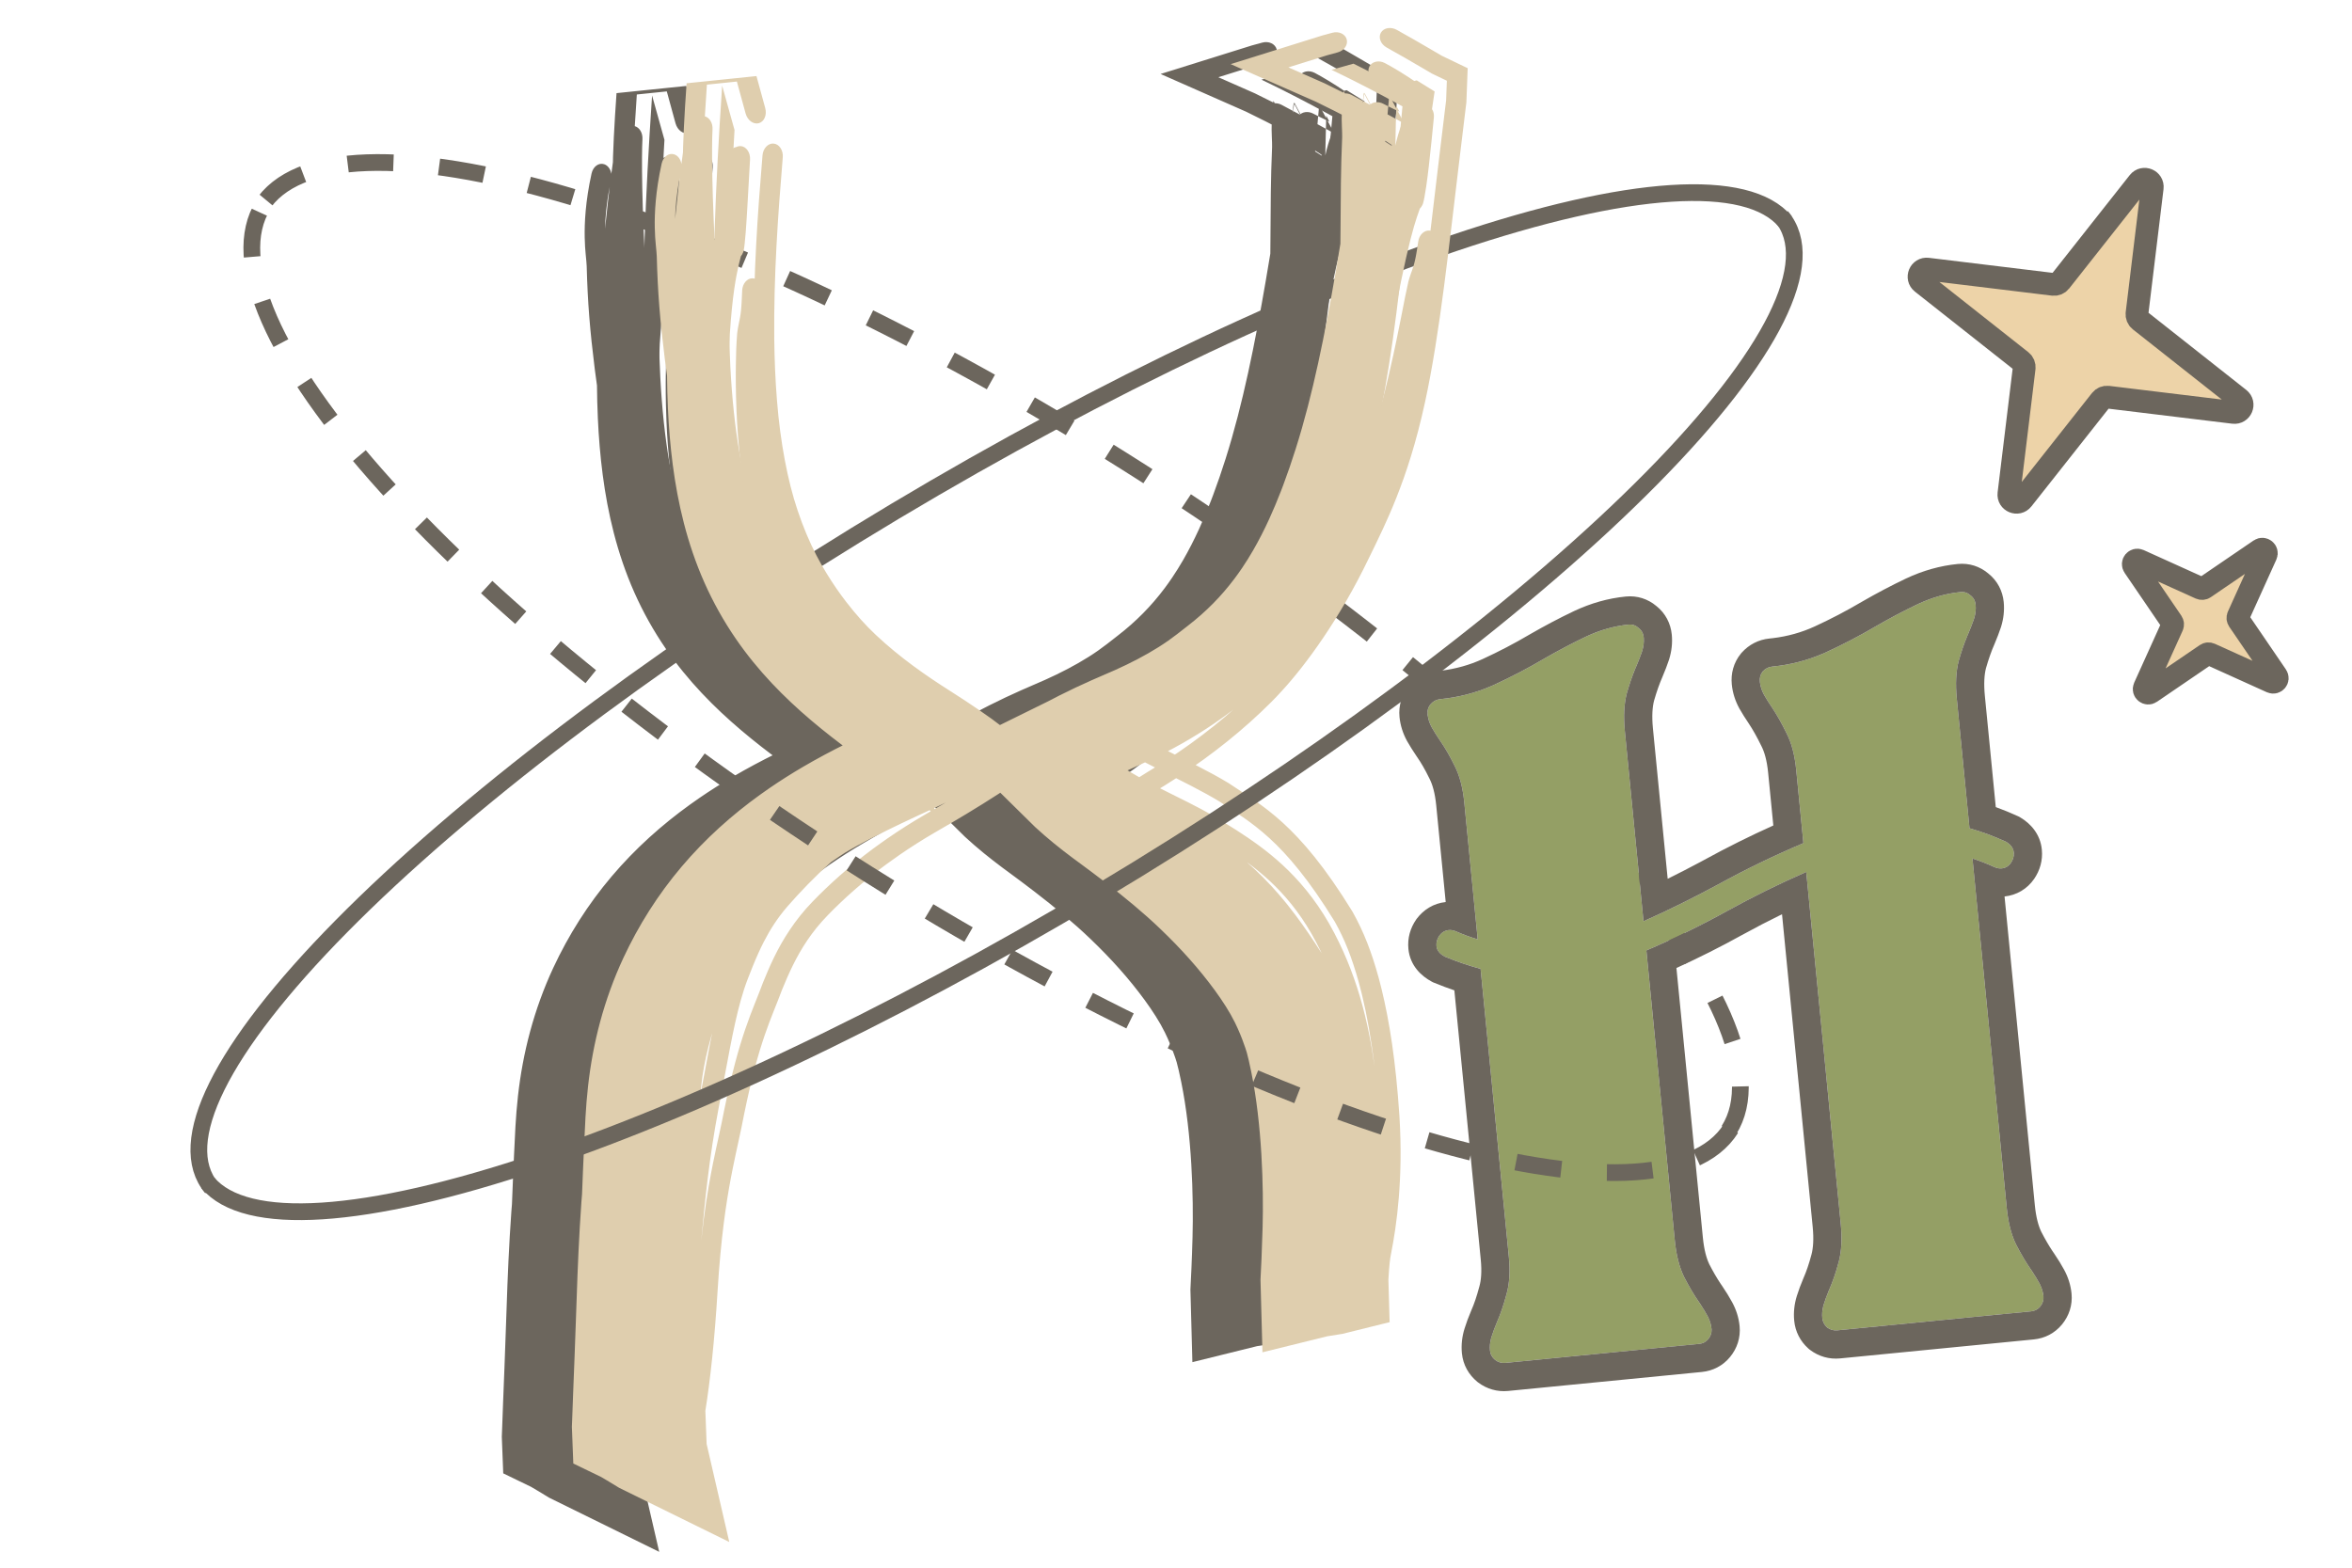 <svg width="2109" height="1406" viewBox="0 0 2109 1406" fill="none" xmlns="http://www.w3.org/2000/svg">
<path d="M1600.84 198.73C1566.95 158.35 1460.12 165.277 1303.85 217.986C1147.57 270.696 954.656 364.87 767.536 479.793C580.417 594.715 414.421 720.972 306.068 830.787C197.714 940.602 155.879 1024.98 189.764 1065.36" stroke="#6C665D" stroke-width="15"/>
<path d="M1550.31 1013.58C1581.24 964.427 1541.58 873.66 1440.05 761.243C1338.52 648.825 1183.44 523.965 1008.92 414.131C834.4 304.297 654.742 218.485 509.467 175.573C364.192 132.662 265.2 136.165 234.269 185.313" stroke="#6C665D" stroke-width="15" stroke-dasharray="41.06 41.06"/>
<path d="M1821.25 1176.09L1647.52 1193.13C1644.15 1193.46 1641.1 1192.59 1638.35 1190.52C1635.79 1188.23 1634.34 1185.4 1634.01 1182.04C1633.62 1178.04 1634.07 1173.97 1635.36 1169.81C1636.65 1165.65 1638.33 1161.13 1640.4 1156.26C1643.52 1149.17 1646.32 1140.93 1648.8 1131.56C1651.28 1122.2 1651.88 1111 1650.6 1097.96L1619.62 782.034C1595.81 792.433 1572.43 803.958 1549.47 816.607C1525.72 829.76 1501.32 841.702 1476.27 852.435L1501.78 1112.56C1503.06 1125.59 1505.82 1136.46 1510.07 1145.17C1514.53 1153.86 1518.98 1161.38 1523.42 1167.73C1526.4 1172.11 1528.92 1176.21 1531 1180.04C1533.07 1183.87 1534.3 1187.78 1534.69 1191.78C1535.02 1195.14 1534.05 1198.21 1531.78 1200.98C1529.69 1203.51 1526.97 1204.95 1523.6 1205.28L1349.87 1222.31C1346.51 1222.64 1343.45 1221.78 1340.71 1219.71C1337.94 1217.44 1336.39 1214.62 1336.06 1211.25C1335.66 1207.26 1336.11 1203.18 1337.4 1199.03C1338.69 1194.87 1340.37 1190.35 1342.44 1185.48C1345.57 1178.38 1348.37 1170.15 1350.84 1160.78C1353.53 1151.39 1354.24 1140.18 1352.96 1127.15L1327.63 868.921C1317.17 866.127 1306.53 862.502 1295.69 858.047C1290.99 855.537 1288.45 852.39 1288.08 848.607C1287.75 845.243 1288.61 842.082 1290.65 839.123C1292.91 836.143 1295.71 834.488 1299.08 834.158C1300.97 833.973 1303.02 834.302 1305.22 835.147C1311.88 838.102 1318.48 840.532 1325.04 842.436L1313.01 719.785C1311.71 706.542 1308.83 695.577 1304.37 686.889C1300.12 678.18 1295.78 670.648 1291.33 664.293C1288.36 659.916 1285.84 655.918 1283.79 652.299C1281.72 648.47 1280.49 644.559 1280.09 640.565C1279.74 636.992 1280.72 633.925 1283.01 631.366C1285.31 628.806 1288.14 627.362 1291.5 627.032C1308.74 625.342 1324.97 620.991 1340.2 613.98C1355.43 606.969 1370.16 599.263 1384.41 590.863C1397.26 583.448 1409.87 576.8 1422.24 570.918C1434.82 565.016 1447.52 561.436 1460.34 560.178C1463.71 559.849 1466.67 560.832 1469.23 563.127C1471.98 565.192 1473.53 568.011 1473.88 571.585C1474.27 575.578 1473.82 579.655 1472.53 583.813C1471.22 587.762 1469.53 592.172 1467.46 597.044C1464.34 604.141 1461.43 612.384 1458.74 621.773C1456.27 631.141 1455.68 642.447 1456.98 655.689L1473.7 826.266C1496.27 816.2 1518.54 805.21 1540.5 793.294C1565.48 779.597 1591 767.226 1617.08 756.18L1610.65 690.598C1609.35 677.355 1606.47 666.39 1602.01 657.702C1597.76 648.993 1593.52 641.45 1589.29 635.074C1586.31 630.697 1583.8 626.7 1581.75 623.081C1579.67 619.252 1578.44 615.341 1578.05 611.347C1577.7 607.774 1578.57 604.717 1580.65 602.178C1582.95 599.619 1585.78 598.174 1589.14 597.844C1606.38 596.154 1622.61 591.804 1637.84 584.792C1653.07 577.781 1667.8 570.076 1682.05 561.676C1694.9 554.261 1707.52 547.612 1719.88 541.731C1732.46 535.828 1745.16 532.249 1757.99 530.991C1761.35 530.661 1764.31 531.644 1766.87 533.94C1769.62 536.005 1771.17 538.824 1771.52 542.397C1771.91 546.391 1771.46 550.467 1770.17 554.626C1768.86 558.574 1767.17 562.985 1765.1 567.856C1761.98 574.954 1759.07 583.197 1756.39 592.586C1753.91 601.954 1753.32 613.26 1754.62 626.502L1766.03 742.847C1776.72 745.831 1787.62 749.855 1798.73 754.92C1803.01 757.472 1805.33 760.639 1805.71 764.423C1806.04 767.786 1805.18 770.947 1803.13 773.906C1801.09 776.866 1798.28 778.52 1794.71 778.871C1792.82 779.056 1790.65 778.632 1788.22 777.597C1781.77 774.622 1775.26 772.077 1768.69 769.963L1799.42 1083.37C1800.7 1096.4 1803.46 1107.27 1807.71 1115.98C1812.17 1124.67 1816.62 1132.19 1821.07 1138.55C1824.04 1142.92 1826.57 1147.03 1828.64 1150.85C1830.71 1154.68 1831.94 1158.6 1832.34 1162.59C1832.67 1165.95 1831.69 1169.02 1829.42 1171.79C1827.33 1174.33 1824.61 1175.76 1821.25 1176.09Z" fill="#949F65"/>
<path d="M1456.97 655.688C1455.68 642.446 1456.27 631.14 1458.74 621.772C1461.09 613.556 1463.61 606.219 1466.3 599.758L1467.46 597.042C1469.27 592.779 1470.79 588.87 1472.02 585.314L1472.53 583.812C1473.74 579.914 1474.21 576.087 1473.94 572.333L1473.87 571.582C1473.52 568.009 1471.97 565.191 1469.22 563.126C1466.67 560.83 1463.7 559.847 1460.34 560.177C1447.52 561.434 1434.82 565.014 1422.24 570.916C1409.87 576.798 1397.26 583.447 1384.4 590.862C1370.16 599.262 1355.42 606.967 1340.2 613.978L1337.33 615.262C1322.93 621.523 1307.66 625.446 1291.5 627.03C1288.13 627.36 1285.3 628.804 1283.01 631.363C1280.71 633.923 1279.74 636.991 1280.09 640.564L1280.17 641.311C1280.64 645.045 1281.84 648.707 1283.79 652.297C1285.84 655.915 1288.35 659.913 1291.33 664.29C1295.77 670.645 1300.12 678.178 1304.37 686.886C1308.83 695.574 1311.71 706.54 1313.01 719.782L1325.03 842.435C1318.48 840.531 1311.88 838.1 1305.22 835.145C1303.01 834.301 1300.97 833.971 1299.07 834.157C1295.71 834.487 1292.9 836.142 1290.65 839.121C1288.61 842.08 1287.75 845.241 1288.08 848.604C1288.45 852.387 1290.98 855.536 1295.69 858.046C1306.52 862.501 1317.17 866.126 1327.63 868.92L1352.95 1127.15C1354.23 1140.18 1353.53 1151.39 1350.84 1160.78C1348.36 1170.15 1345.56 1178.38 1342.44 1185.48C1340.37 1190.35 1338.69 1194.87 1337.4 1199.03L1336.96 1200.58C1336.01 1204.2 1335.71 1207.76 1336.05 1211.25C1336.38 1214.62 1337.93 1217.44 1340.7 1219.71C1343.45 1221.78 1346.51 1222.64 1349.87 1222.31L1523.6 1205.28C1526.75 1204.97 1529.34 1203.69 1531.37 1201.44L1531.77 1200.98C1533.91 1198.38 1534.89 1195.52 1534.74 1192.4L1534.69 1191.77C1534.35 1188.28 1533.36 1184.85 1531.73 1181.48L1530.99 1180.04C1529.18 1176.69 1527.02 1173.13 1524.51 1169.36L1523.42 1167.73C1518.98 1161.38 1514.53 1153.85 1510.07 1145.17C1505.82 1136.46 1503.05 1125.59 1501.77 1112.55L1476.27 852.433C1501.32 841.7 1525.72 829.758 1549.47 816.606C1572.42 803.956 1595.81 792.431 1619.62 782.032L1650.6 1097.96C1651.87 1110.99 1651.27 1122.19 1648.8 1131.56C1646.32 1140.93 1643.52 1149.16 1640.4 1156.26L1639.64 1158.07C1637.91 1162.25 1636.49 1166.17 1635.36 1169.81L1634.91 1171.36C1633.97 1174.98 1633.67 1178.54 1634.01 1182.03C1634.34 1185.4 1635.79 1188.23 1638.34 1190.52C1641.09 1192.59 1644.15 1193.46 1647.51 1193.13L1821.24 1176.09C1824.4 1175.78 1826.99 1174.5 1829.02 1172.25L1829.41 1171.79C1831.69 1169.02 1832.66 1165.95 1832.33 1162.59C1831.99 1159.09 1831 1155.66 1829.37 1152.29L1828.64 1150.85C1826.82 1147.5 1824.66 1143.94 1822.16 1140.17L1821.06 1138.54C1816.62 1132.19 1812.17 1124.67 1807.71 1115.98C1803.46 1107.27 1800.69 1096.4 1799.42 1083.37L1768.68 769.961C1775.26 772.075 1781.77 774.62 1788.21 777.596C1790.65 778.63 1792.81 779.054 1794.7 778.869C1798.28 778.518 1801.09 776.863 1803.13 773.904C1805.05 771.13 1805.92 768.179 1805.75 765.05L1805.7 764.422C1805.36 760.875 1803.29 757.868 1799.5 755.405L1798.72 754.918C1787.62 749.853 1776.72 745.83 1766.02 742.847L1754.62 626.501C1753.32 613.258 1753.91 601.953 1756.38 592.584C1758.73 584.369 1761.25 577.031 1763.94 570.57L1765.1 567.855C1766.91 563.592 1768.43 559.683 1769.66 556.127L1770.17 554.625C1771.46 550.466 1771.91 546.389 1771.52 542.395C1771.17 538.822 1769.62 536.004 1766.87 533.939C1764.31 531.643 1761.35 530.66 1757.98 530.989C1745.16 532.247 1732.46 535.827 1719.88 541.729C1707.51 547.611 1694.9 554.26 1682.05 561.675C1667.8 570.075 1653.07 577.78 1637.84 584.791L1634.97 586.075C1620.57 592.336 1605.3 596.259 1589.14 597.843C1585.78 598.173 1582.95 599.617 1580.65 602.176L1580.27 602.66C1578.46 605.1 1577.72 607.996 1578.05 611.346L1578.13 612.093C1578.6 615.827 1579.8 619.489 1581.74 623.078C1583.8 626.697 1586.31 630.695 1589.29 635.072C1593.52 641.447 1597.76 648.991 1602.01 657.699C1606.47 666.387 1609.35 677.353 1610.65 690.595L1617.08 756.179C1591 767.225 1565.47 779.596 1540.5 793.293C1518.54 805.209 1496.27 816.2 1473.7 826.265L1456.97 655.688ZM1796.7 539.926C1797.44 547.552 1796.54 555.016 1794.33 562.118L1794.26 562.357L1794.18 562.595C1792.61 567.339 1790.65 572.402 1788.39 577.743L1788.32 577.896L1788.26 578.047C1785.72 583.803 1783.21 590.835 1780.79 599.265C1779.35 604.849 1778.7 612.889 1779.79 624.032L1789.58 723.858C1796.11 726.225 1802.66 728.906 1809.22 731.898L1810.48 732.474L1811.67 733.184C1820.51 738.448 1829.49 747.787 1830.88 761.952C1831.84 771.673 1829.16 780.745 1823.95 788.285C1817.73 797.28 1808.32 802.873 1797.44 804.017L1824.6 1080.9C1825.66 1091.78 1827.84 1099.45 1830.35 1104.68C1833.86 1111.5 1837.22 1117.25 1840.42 1122.03L1841.8 1124.05L1841.89 1124.18L1841.98 1124.32C1845.34 1129.26 1848.33 1134.09 1850.88 1138.81C1854.43 1145.35 1856.76 1152.49 1857.51 1160.12C1858.54 1170.6 1855.21 1180.24 1848.97 1187.84C1842.49 1195.73 1833.54 1200.31 1823.71 1201.27L1649.98 1218.31C1640.2 1219.26 1630.86 1216.55 1623.15 1210.75L1622.27 1210.09L1621.45 1209.36C1614.27 1202.92 1609.79 1194.29 1608.83 1184.5C1608.08 1176.88 1608.99 1169.41 1611.19 1162.31C1612.78 1157.19 1614.78 1151.87 1617.11 1146.37L1617.17 1146.22L1617.24 1146.07C1619.72 1140.43 1622.12 1133.49 1624.34 1125.09C1625.83 1119.46 1626.5 1111.45 1625.42 1100.43L1597.91 819.941C1585.73 825.893 1573.67 832.156 1561.72 838.738L1561.73 838.74C1542.63 849.312 1523.13 859.12 1503.23 868.174L1526.95 1110.08C1528.02 1120.99 1530.21 1128.68 1532.73 1133.91C1536.23 1140.71 1539.59 1146.45 1542.78 1151.22L1544.16 1153.24L1544.25 1153.37L1544.34 1153.51C1547.7 1158.44 1550.69 1163.28 1553.24 1167.99C1556.78 1174.53 1559.12 1181.68 1559.87 1189.3C1560.9 1199.78 1557.57 1209.43 1551.32 1217.03C1544.85 1224.92 1535.9 1229.49 1526.07 1230.46L1352.34 1247.49C1342.56 1248.45 1333.22 1245.73 1325.51 1239.94L1325.07 1239.61L1324.64 1239.26C1317.04 1233.01 1311.9 1224.2 1310.87 1213.72C1310.13 1206.1 1311.03 1198.63 1313.24 1191.53C1314.82 1186.41 1316.82 1181.08 1319.15 1175.59L1319.22 1175.44L1319.28 1175.29C1321.77 1169.65 1324.16 1162.71 1326.38 1154.31L1326.45 1154.07L1326.52 1153.82C1328.08 1148.34 1328.84 1140.5 1327.77 1129.62L1304.1 888.205C1298.11 886.178 1292.1 883.924 1286.07 881.444L1284.89 880.963L1283.78 880.365C1274.87 875.614 1264.4 866.389 1262.9 851.073C1261.94 841.353 1264.62 832.28 1269.83 824.74L1270.14 824.293L1270.47 823.856C1276.44 815.971 1285.29 810.169 1296.34 809.006L1287.83 722.251C1286.73 711.103 1284.44 703.471 1281.86 698.44L1281.74 698.213L1281.63 697.981C1277.83 690.179 1274.13 683.836 1270.6 678.788L1270.5 678.651L1270.41 678.516C1267.15 673.717 1264.25 669.127 1261.78 664.779L1261.66 664.563L1261.54 664.344C1258 657.804 1255.66 650.659 1254.91 643.033C1253.9 632.756 1256.91 622.569 1264.17 614.472L1264.78 613.806C1271.15 607.014 1279.55 602.781 1289.03 601.851L1291.74 601.558C1305.23 599.964 1317.82 596.427 1329.62 590.997C1344.08 584.338 1358.06 577.029 1371.55 569.07L1371.76 568.945C1385.15 561.223 1398.35 554.259 1411.37 548.067L1411.43 548.039L1411.49 548.013C1426.48 540.983 1441.96 536.557 1457.87 534.997C1468.03 534.001 1477.62 537.103 1485.22 543.512C1493.42 550.013 1498.08 559.154 1499.05 569.113C1499.8 576.739 1498.89 584.203 1496.69 591.306L1496.62 591.544L1496.54 591.782C1494.97 596.526 1493.01 601.59 1490.74 606.931L1490.68 607.084L1490.62 607.234C1488.09 612.982 1485.58 620 1483.16 628.414C1481.71 634 1481.06 642.051 1482.15 653.219L1495.38 788.149C1505.12 783.354 1514.8 778.379 1524.42 773.219L1528.44 771.053C1548.64 759.978 1569.19 749.744 1590.11 740.349L1585.47 693.064C1584.38 681.916 1582.08 674.284 1579.5 669.253L1579.39 669.026L1579.27 668.794C1575.39 660.838 1571.69 654.308 1568.21 649.067L1568.21 649.065C1565.01 644.35 1562.17 639.839 1559.74 635.561L1559.62 635.345L1559.5 635.126C1555.96 628.586 1553.62 621.441 1552.87 613.815C1551.93 604.246 1554.34 594.35 1561.1 586.119L1561.45 585.693L1561.81 585.285C1568.26 578.104 1576.89 573.623 1586.67 572.664L1589.38 572.371C1602.87 570.776 1615.46 567.24 1627.26 561.81C1641.72 555.151 1655.7 547.842 1669.19 539.882L1669.41 539.757C1682.79 532.036 1696 525.071 1709.02 518.88L1709.07 518.852L1709.13 518.826C1724.12 511.796 1739.61 507.37 1755.51 505.81C1765.67 504.814 1775.26 507.916 1782.86 514.325C1791.06 520.826 1795.72 529.967 1796.7 539.926Z" fill="#6C665D"/>
<g filter="url(#filter0_d_853_14097)">
<path d="M573.715 138.647C553.046 486.856 589.765 551.604 750.407 663.813C772.285 679.095 788.102 692.181 799.494 703.185C783.701 712.247 763.282 722.65 736.99 734.362C507.592 836.555 495.862 987.706 492.236 1286.69L490.024 1287.12L494.638 1311.21C491.645 1309.6 488.636 1307.96 485.613 1306.3L478.468 1302.39L478.562 1294.24C480.321 1142.82 483.575 1026.1 516.342 934.419C549.677 841.155 613.091 774.688 731.463 721.955C748.937 714.171 763.707 707.004 776.167 700.472C767.158 692.874 756.123 684.373 742.629 674.948C657.386 615.405 603.955 567.264 576.988 481.597C551.432 400.411 550.045 286.587 562.622 98.905L573.715 138.647ZM1128.74 79.182C1145.1 87.293 1161.88 96.086 1179.18 105.567L1186.99 109.85L1186.17 118.722C1171.76 275.139 1160.91 394.394 1127.81 485.738C1094.16 578.597 1037.54 642.784 933.395 689.885C915.872 697.81 901.494 705.087 889.716 711.672C898.227 719.229 908.879 727.647 922.159 736.924C1007.4 796.467 1060.83 844.607 1087.8 930.274C1106.01 988.137 1111.95 1062.58 1109.31 1168.53L1095.64 1171.14C1102.51 910.674 1057.9 848.308 914.381 748.058C893.078 733.178 877.991 720.192 867.43 709.068C881.967 699.948 901.532 689.389 927.798 677.51C1123.29 589.094 1142.62 441.321 1169.97 146.472L1172.65 117.476C1150.62 105.397 1129.48 94.473 1109.02 84.685L1128.74 79.182Z" fill="#6C665D"/>
<path d="M582.259 1021.69C579.449 1036.6 575.938 1051.17 572.169 1069.74C572.168 1069.75 572.166 1069.76 572.165 1069.77C571.625 1072.46 571.071 1075.3 570.533 1078.11C566.161 1101.34 561.463 1132.02 558.491 1180.41C555.851 1223.99 551.861 1260.79 547.563 1287.37L549.187 1329.66L502.646 1341.04C501.879 1341.07 501.12 1341.1 500.37 1341.13L544.034 1276.78C544.228 1281.91 544.335 1286.65 544.366 1290.96C544.387 1293.93 544.561 1296.94 545.109 1301.55L569.01 1405.04L470.224 1356.43C467.838 1354.92 464.916 1353.15 461.16 1350.9C460.561 1350.54 459.936 1350.17 459.289 1349.79C457.705 1348.84 455.998 1347.84 454.149 1346.75L429.16 1334.65L427.881 1301.8C427.984 1299.31 428.089 1296.61 428.201 1293.65C428.436 1287.35 428.697 1280.05 429.023 1271.2C429.349 1262.4 429.737 1252.05 430.248 1240C432.003 1199.98 432.894 1137 438.262 1077.35C441.452 1041.19 446.666 1006.31 452.756 979.708C457.441 959.004 463.372 938.629 471.093 918.247C477.893 900.322 486.07 882.418 496.182 864.504C515.912 829.471 543.481 794.402 581.094 762.67C609.987 738.27 642.492 721.909 675.412 709.12C679.592 707.5 683.885 705.884 688.08 704.375C698.334 700.661 708.501 697.298 718.997 693.971C734.01 689.363 749.17 684.165 764.27 677.779L759.649 720.058C757.283 717.69 754.816 715.33 752.27 712.994C744.784 706.129 737.081 699.828 729.345 693.966C694.035 667.149 661.669 645.052 629.602 614.66C614.283 599.99 599.159 583.149 585.628 562.594C573.216 543.894 560.506 518.386 551.557 489.602C544.934 468.595 540.142 446.098 536.829 423.669C536.156 419.131 535.542 414.637 534.978 410.108C534.976 410.085 534.973 410.062 534.97 410.039C528.997 361.498 528.682 314.593 528.409 280.337C528.296 226.038 528.183 205.709 527.61 188.695C527.441 182.271 527.292 176.4 527.318 169.343C527.378 150.514 528.775 124.644 530.746 96.769L593.394 90.316C595.943 99.574 598.534 109.073 601.135 118.604C601.174 118.746 601.213 118.887 601.253 119.028C602.931 125.18 600.351 131.244 595.492 132.569C590.632 133.893 585.328 129.98 583.65 123.827C580.999 114.112 578.38 104.512 575.822 95.221L548.949 97.989C548.247 107.949 547.634 117.348 547.118 126.388C551.38 127.591 554.36 132.483 553.982 138.295C553.18 152.616 553.244 196.954 557.415 265.798C558.267 261.146 559.107 257.157 559.906 253.715C560.842 249.724 561.652 246.632 562.349 243.961C563.805 238.359 564.77 234.835 565.616 228.208C566.809 213.091 567.923 189.112 569.416 164.047C569.789 157.757 574.184 152.799 579.208 153.114C584.235 153.427 587.989 158.869 587.621 165.123C587.615 165.246 587.608 165.368 587.602 165.491C586.129 190.219 584.992 214.785 583.746 230.474C583.424 234.504 583.096 237.927 582.816 240.482C582.592 242.531 582.297 245.163 581.968 246.588C581.924 246.778 581.836 247.141 581.705 247.572C581.702 247.579 581.699 247.587 581.695 247.594C581.623 247.835 581.254 249.066 580.485 250.366C580.33 250.628 579.983 251.198 579.43 251.856C579.384 252.028 579.339 252.199 579.294 252.371C578.668 254.736 578.033 257.254 577.416 259.926C575.071 270.258 571.764 286.913 569.528 321.414C568.047 352.936 567.005 407.745 584.603 471.264C583.741 466.933 582.93 462.504 582.201 458.125C580.352 447.06 578.914 435.879 577.823 424.644C577.395 420.277 577.051 416.126 576.716 411.721C576.202 404.788 575.797 397.728 575.5 390.697C575.302 385.963 575.144 381.176 575.038 376.416C575.037 376.405 575.036 376.395 575.035 376.384C574.886 369.751 574.825 363.087 574.852 356.428C574.87 354.082 574.89 351.712 574.921 349.452C575.036 340.283 575.261 331.242 576.109 320.884C576.261 319.617 576.465 318.198 576.64 317.198C576.824 316.108 577.014 315.055 577.21 314.056C577.382 313.175 577.56 312.333 577.726 311.523C577.748 311.415 577.77 311.306 577.792 311.197C577.977 310.291 578.149 309.422 578.313 308.584C578.476 307.748 578.633 306.941 578.77 306.144C578.77 306.136 578.769 306.129 578.769 306.122C578.909 305.303 579.015 304.692 579.135 303.827C579.285 302.744 579.4 301.809 579.514 300.674C579.625 299.576 579.724 298.426 579.81 297.261C579.897 296.096 579.973 294.903 580.043 293.692C580.114 292.51 580.18 291.303 580.24 290.082C580.301 288.861 580.355 287.62 580.411 286.366C580.467 285.112 580.524 283.839 580.581 282.555C580.713 279.6 581.744 276.865 583.477 274.81C585.211 272.766 587.494 271.636 589.842 271.675C592.191 271.714 594.435 272.918 596.108 274.995C597.781 277.086 598.743 279.808 598.817 282.736C598.837 283.532 598.86 284.33 598.881 285.128C598.893 285.603 598.901 286.081 598.913 286.556C598.946 287.833 598.983 289.118 599.011 290.405C599.038 291.696 599.058 292.964 599.074 294.297C599.089 295.636 599.1 296.986 599.095 298.348C599.09 299.707 599.071 301.089 599.031 302.486C598.993 303.859 598.922 305.366 598.831 306.801C598.766 307.835 598.652 309.104 598.549 310.158C598.442 311.258 598.321 312.337 598.195 313.373C598.068 314.412 597.933 315.412 597.808 316.365C597.795 316.467 597.782 316.568 597.77 316.67C597.659 317.502 597.552 318.347 597.459 319.128C597.355 320.004 597.269 320.83 597.198 321.613C597.119 322.475 597.092 322.996 597.064 323.635C596.993 332.018 597.45 342.501 598.056 352.274C598.133 353.52 598.21 354.753 598.289 355.965C598.717 362.347 599.231 368.768 599.83 375.156C600.261 379.744 600.746 384.4 601.265 388.941C602.037 395.709 602.906 402.422 603.881 409.028C604.494 413.192 605.122 417.155 605.819 421.243C607.628 431.837 609.754 442.267 612.238 452.453C613.601 458.049 615.097 463.649 616.689 469.099C618 473.583 619.377 477.977 620.832 482.316C624.073 491.998 627.865 501.801 631.905 511.086C634.858 517.922 637.902 524.967 640.98 531.471C642.63 534.968 644.325 538.374 646.08 541.717C646.086 541.729 646.091 541.741 646.096 541.754C647.637 544.688 649.226 547.568 650.887 550.4C654.446 556.478 658.301 562.308 662.521 567.977C666.742 573.646 671.263 579.085 676.153 584.402C681.014 589.686 686.209 594.829 691.641 599.786C697.087 604.756 702.643 609.452 708.698 614.265C716.642 620.565 724.83 626.576 733.405 632.638C741.92 638.651 750.686 644.589 759.583 650.5C759.611 650.518 759.639 650.537 759.667 650.556C762.942 652.738 766.209 654.964 769.474 657.231C769.486 657.24 769.499 657.249 769.511 657.258C775.605 661.49 781.677 665.878 787.705 670.492C790.468 672.607 793.223 674.771 795.967 676.994L830.49 709.052L790.428 727.673C783.357 731.566 776.243 735.293 769.08 738.889C760.894 742.998 752.63 746.946 744.287 750.742C742.38 751.611 740.486 752.481 738.605 753.352C729.018 757.784 719.262 762.485 709.539 767.236C700.906 771.46 692.226 775.909 683.984 780.448C681.79 781.656 679.624 782.872 677.484 784.096C667.237 789.968 657.638 796.088 648.652 802.717C639.67 809.335 631.206 816.522 623.28 824.295C615.377 832.044 607.98 840.398 601.198 849.243C594.386 858.128 588.322 867.313 582.803 877.019C577.331 886.654 572.49 896.665 568.233 907.079C565.861 912.867 563.471 919.066 561.339 925.003C559.191 930.977 557.178 937 555.332 942.988C554.835 944.599 554.347 946.214 553.87 947.832C553.63 948.648 553.393 949.465 553.159 950.282C552.146 953.819 551.19 957.353 550.308 960.852C548.816 966.77 547.529 972.601 546.459 978.336C545.389 984.069 544.543 989.705 543.946 995.193C543.33 1000.89 543.018 1005.65 542.887 1011.34C542.102 1025.16 541.348 1033.75 540.592 1043.29C540.444 1045.2 540.311 1047.1 540.178 1049.11C539.329 1060.61 538.543 1072.22 537.835 1083.68C537.115 1095.28 536.463 1106.78 535.823 1118.51C535.193 1130.1 534.575 1141.83 533.957 1153.61C533.342 1165.35 532.724 1177.09 532.065 1188.98C531.409 1200.78 530.7 1212.95 529.965 1224.62C529.541 1231.34 529.03 1238.6 528.532 1245.22C528.173 1250.04 527.807 1254.82 527.451 1259.46C527.306 1261.37 527.162 1263.27 527.022 1265.16C526.538 1271.61 526.092 1277.95 525.741 1284.02C525.53 1287.65 525.351 1291.23 525.212 1294.78C525.119 1297.15 525.043 1299.5 524.988 1301.83C524.979 1302.2 524.971 1302.56 524.963 1302.93L500.82 1261.61C503.208 1262.95 505.587 1264.26 507.967 1265.53C510.23 1266.73 512.503 1267.91 514.799 1269.06C515.495 1269.41 516.177 1269.74 516.849 1270.07L448.72 1320.01C447.619 1315.23 446.552 1310.97 445.138 1305.74C444.265 1302.52 443.4 1299.36 442.538 1296.21L435.526 1245.97L480.928 1239.63C481.638 1239.44 482.347 1239.24 483.056 1239.05C483.073 1239.05 483.09 1239.04 483.106 1239.04L443.715 1286.11C443.321 1280.05 442.922 1274.09 442.509 1268.13C442.096 1262.19 441.676 1256.32 441.245 1250.28C441.106 1248.35 440.96 1246.32 440.817 1244.4C440.377 1238.41 439.923 1232.78 439.456 1226.73C438.988 1220.79 438.502 1214.96 437.989 1209.2C437.471 1203.51 436.948 1197.5 436.38 1191.66C435.409 1181.74 435.163 1172.02 435.107 1163.62C435.055 1155.22 435.213 1147.05 435.408 1139.29C435.444 1137.83 435.483 1136.38 435.522 1134.92C435.692 1128.79 435.923 1122.31 436.135 1116.23C436.397 1108.73 436.673 1101.19 436.962 1093.65C437.245 1086.25 437.553 1078.64 437.868 1071.11C438.179 1063.59 438.501 1056.28 438.883 1048.34C439.256 1040.59 439.584 1032.5 440.098 1023.66C440.582 1015.06 441.343 1005.49 442.379 996.184C443.454 986.64 444.828 977.124 446.648 967.389C448.454 957.702 450.649 948.004 453.249 938.389C455.821 928.85 458.895 919.084 462.316 909.645C465.774 900.089 469.76 890.417 473.981 881.36C480.763 866.787 488.567 852.452 497.357 838.651C506.094 824.925 515.845 811.688 526.377 799.262C536.872 786.868 548.244 775.169 559.966 764.508C571.859 753.68 584.138 743.848 596.625 734.849C599.399 732.848 602.278 730.821 605.051 728.918C614.769 722.242 624.954 715.809 634.911 709.971C634.981 709.931 635.051 709.892 635.121 709.853C648.124 702.224 661.091 695.352 673.828 689.075C678.556 686.741 683.289 684.472 687.913 682.305C692.488 680.162 697.036 678.078 701.684 675.989C704.264 674.829 706.855 673.676 709.446 672.533C711.194 671.764 712.912 670.997 714.618 670.225C718.486 668.473 722.213 666.732 725.928 664.919C729.326 663.264 732.671 661.56 736.261 659.695C736.591 659.523 736.921 659.352 737.248 659.181C741.175 657.132 745.6 654.826 749.681 652.752C755.243 649.936 760.572 647.099 765.656 644.22L752.261 752.081C748.921 748.809 745.15 745.415 741.087 741.995C732.703 734.937 723.274 727.906 713.285 721.002C712.655 720.566 712.021 720.13 711.377 719.689C707.474 717.009 703.606 714.338 699.789 711.671C692.707 706.724 685.411 701.532 678.181 696.216C666.244 687.438 654.311 678.216 642.298 668.022C630.334 657.86 618.538 646.927 607.088 634.754C595.713 622.665 584.723 609.311 574.922 595.028C564.007 579.15 554.491 562.133 546.688 544.52C538.913 526.993 532.915 509.124 528.34 491.407C523.744 473.594 520.637 456.384 518.345 439.015C516.141 422.131 514.752 404.894 514.012 388.537C513.54 378.429 513.316 368.891 513.216 358.937C512.477 353.563 511.834 349.02 511.23 344.25C506.888 309.452 504.855 284.557 503.993 251.851C503.835 248.789 503.576 246.277 503.271 243.198C503.213 242.61 503.156 241.986 503.094 241.348C502.707 237.328 502.323 232.567 502.204 226.093C501.955 213.565 502.818 193.961 508.366 168.84C509.764 162.561 514.826 158.95 519.667 160.532C523.062 161.676 525.45 165.034 526.093 169.162C527.059 161.738 528.07 154.402 529.107 146.865C529.522 143.864 530.818 141.076 532.735 139.148C534.651 137.22 537.023 136.311 539.353 136.627C541.684 136.942 543.797 138.461 545.263 140.834C546.726 143.206 547.42 146.228 547.212 149.235C546.653 157.276 546.142 164.807 545.661 172.873C545.178 180.953 544.764 188.839 544.406 196.598C544.045 204.433 543.725 212.676 543.476 220.491C543.231 228.15 543.015 236.47 542.875 244.377C542.733 252.3 542.654 260.202 542.629 268.311C542.615 273.135 542.62 277.916 542.654 282.606C542.665 284.437 542.686 286.213 542.704 287.981C542.72 289.426 542.734 290.872 542.753 292.353C542.966 307.695 543.435 323.428 544.272 339.129C545.106 354.698 546.278 370.23 548.026 386.249C549.734 401.826 552.036 417.915 555.054 433.484C558.132 449.389 561.961 465.033 566.974 480.656C571.989 496.276 578.156 511.631 585.702 526.376C591.567 537.845 598.142 548.717 605.481 559.128C608.666 563.018 611.885 566.765 615.143 570.387C624.608 580.914 635.088 590.377 645.688 598.88C628.284 582.229 615.146 567.354 603.928 552.052C602.421 549.99 600.965 547.942 599.534 545.863C585.034 524.621 573.414 501.818 565.01 469.834C544.113 378.568 549.559 326.397 549.349 294.082C550.491 261.703 552.746 248.053 556.522 235.152C561.862 217.167 566.147 182.384 567.228 164.731C567.597 158.464 571.998 153.525 577.024 153.839C582.051 154.151 585.809 159.571 585.442 165.803C584.302 184.454 579.871 221.532 573.581 243.087C570.804 252.472 568.681 263.543 567.571 295.033C567.74 326.277 562.653 378.032 582.685 465.301C590.412 494.619 600.762 515.07 614.085 534.773C615.401 536.701 616.755 538.614 618.141 540.525C618.149 540.538 618.157 540.55 618.165 540.562C631.016 558.188 646.941 575.819 670.428 596.895C694.658 618.692 725.445 640.155 753.958 658.729C774.268 671.949 792.275 685.375 805.388 697.082L813.559 704.229L803.716 710.543C792.569 717.56 783.792 722.596 778.888 725.572C774.874 727.998 770.997 730.354 766.877 732.803C760.019 736.877 752.47 741.246 742.414 746.537C729.513 753.402 713.243 761.824 690.161 775.858C681.301 781.288 671.12 787.717 660.227 795.339C645.317 808.613 632.35 822.286 621.6 834.553C612.366 845.08 605.454 856.063 599.842 867.025C598.214 870.198 596.675 873.42 595.215 876.645C591.679 884.442 588.574 892.337 585.623 899.949C583.261 906.03 581.178 912.507 579.235 919.46C572.183 944.856 567.325 975.222 559.357 1016.43C551.054 1060.13 547.033 1099.96 543.911 1134.69C546.568 1109.25 549.712 1089.87 552.694 1074.2C553.256 1071.25 553.825 1068.33 554.375 1065.6C558.269 1046.49 561.636 1032.69 564.33 1018.35C578.313 949.634 589.637 929.434 599.313 903.133C602.07 896.363 605.215 888.81 609.089 880.85C616.809 864.925 627.827 847.079 643.704 830.72C658.412 815.49 676.563 799.08 697.917 783.288C697.926 783.283 697.935 783.278 697.944 783.273C702.05 780.219 706.563 777.029 710.826 774.063C721.6 766.612 732.92 759.399 745.022 752.393C763.414 741.81 781.853 730.796 799.706 719.28C801.668 718.014 803.852 716.564 806.237 714.936L821.954 704.853L808.907 693.44C807.462 692.243 805.923 690.999 804.294 689.713C792.503 680.381 775.905 669.014 755.73 656.193C734.869 642.879 710.691 626.215 687.559 604.462C677.732 595.164 668.209 584.606 658.621 572.068C655.68 568.219 652.792 564.233 649.834 559.945C637.244 541.525 623.783 518.393 612.725 484.887C603.507 457.356 596.7 421.518 593.663 383.435C592.092 364.412 591.33 345.497 591.101 326.125C590.568 268.219 594.404 214.452 598.808 161.413C598.809 161.403 598.809 161.392 598.81 161.381C599.34 155.123 603.863 150.347 608.875 150.862C613.885 151.376 617.501 156.943 616.977 163.154C612.59 215.957 608.81 269.287 609.341 326.013C609.566 344.794 610.303 363.164 611.816 381.6C614.761 418.866 621.409 453.463 630.107 479.336C640.613 511.055 653.165 532.504 665.178 550.02C668.102 554.239 670.924 558.097 673.787 561.811C682.797 573.484 691.3 582.895 700.334 591.433C722.366 612.132 745.86 628.304 766.191 641.217C785.719 653.627 802.138 664.795 814.431 674.415C817.02 676.436 819.44 678.396 821.646 680.251L852.353 707.11L815.364 730.84C813.626 732.013 811.995 733.093 810.467 734.083C791.416 746.417 771.96 758.032 752.513 769.207C741.722 775.508 731.746 781.891 721.983 788.595C717.87 791.44 713.662 794.416 709.637 797.381C709.63 797.389 709.623 797.396 709.615 797.404C688.974 812.587 671.291 828.491 657.135 843.108C642.714 857.967 633.4 873.029 626.303 887.313C622.477 895.014 619.296 902.496 616.282 909.865C606.69 935.855 595.808 955.182 582.259 1021.69ZM524.627 180.965C521.608 196.24 520.62 209.153 520.445 218.552C521.239 210.671 522.118 202.247 523.022 194.469C523.537 190.011 524.072 185.511 524.627 180.965ZM648.317 781.419C650.179 779.757 652.085 778.088 654.029 776.418C648.265 780.464 642.792 784.501 637.201 788.859C630.484 794.101 623.871 799.617 617.55 805.304C627.848 796.446 638.354 788.446 648.317 781.419ZM541.429 1013.04C549.237 972.862 553.801 943.304 561.001 916.523C563.088 908.845 565.42 901.45 568.171 894.282C569.312 891.309 570.458 888.33 571.644 885.325C561.672 900.983 554.082 916.345 548.518 929.321C532.308 968.237 526.522 992.159 520.921 1013.01C519.397 1018.99 517.982 1024.99 516.693 1030.95C516.511 1036.01 516.341 1041.31 516.137 1046.73C515.877 1054.18 515.617 1062.26 515.387 1070.03C515.177 1077.61 514.953 1085.64 514.756 1093.29C514.563 1100.94 514.345 1108.9 514.168 1116.44C514.001 1123.56 513.821 1130.97 513.708 1137.85C513.701 1138.25 513.694 1138.64 513.688 1139.04C513.573 1146.32 513.493 1153.65 513.58 1160.22C513.675 1166.86 513.91 1172.48 514.408 1177.5C515.023 1183.88 515.637 1190 516.205 1196.36C516.774 1202.7 517.311 1209.06 517.822 1215.23C518.332 1221.47 518.813 1227.77 519.273 1234.04C519.423 1236.03 519.577 1238.11 519.721 1240.1C519.787 1241.02 519.856 1241.93 519.921 1242.85C520.193 1230.9 520.558 1217.91 521.046 1205.07C521.768 1186.08 523.012 1166.33 524.799 1144.22C527.988 1106.96 531.906 1063.64 541.429 1013.04ZM451.386 1205.47C451.296 1210.86 451.25 1218.69 451.233 1228.81C451.229 1231.2 451.232 1233.72 451.231 1236.37C451.236 1236.31 451.237 1236.25 451.243 1236.18C451.829 1229.62 452.356 1223.62 452.878 1217.08C453.807 1205.46 454.681 1194.13 455.545 1182.71C456.411 1171.28 457.263 1159.74 458.127 1148.3C458.996 1136.77 459.876 1125.22 460.794 1113.76C461.722 1102.15 462.688 1090.73 463.726 1079.16C464.059 1075.46 464.4 1071.75 464.745 1068.07C463.416 1076.24 462.227 1084.82 461.082 1093.82C460.164 1101.04 459.272 1108.54 458.351 1116.42C458 1119.42 457.529 1123.14 457.007 1127.35C454.916 1144.21 451.953 1170.73 451.386 1205.47ZM475.115 974.398C475.64 971.685 476.21 968.927 476.8 966.256C478.485 958.631 480.417 951.194 482.509 943.977C483.989 938.873 485.548 933.897 487.188 928.958C487.681 927.475 488.179 925.998 488.682 924.533C488.885 923.941 489.089 923.352 489.294 922.765C490.497 919.317 491.708 915.955 492.98 912.568C491.33 916.517 489.776 920.414 488.267 924.385C480.898 943.781 475.145 963.393 470.538 983.751C470.466 984.072 470.398 984.397 470.325 984.722C471.915 981.219 473.527 977.72 475.115 974.398ZM1127.82 839.682C1138.01 857.827 1145.02 876.136 1151.31 899.019C1151.32 899.031 1151.32 899.043 1151.32 899.055C1152.21 902.309 1153.07 905.654 1153.93 909.154C1153.95 909.248 1153.97 909.342 1154 909.436C1160.76 937.276 1166.65 973.022 1169.94 1023.27C1173.37 1078.97 1167.48 1121.03 1162.39 1146.59C1161.41 1151.38 1160.85 1156.29 1160.1 1168.68C1160.08 1169.04 1160.06 1169.41 1160.03 1169.79L1161.13 1207.88L1118.85 1218.36C1114.98 1218.96 1110.47 1219.68 1105.11 1220.56L1047.11 1234.91L1045.35 1169.82C1045.64 1164.37 1045.94 1158.14 1046.25 1151.02C1046.59 1143.17 1046.95 1133.52 1047.24 1122.86C1048.22 1086.78 1046.68 1030.5 1037.12 983.714C1031.49 955.259 1022.67 931.026 1014.14 914.077C1001.82 889.233 985.811 867.613 962.964 845.083C943.377 825.775 918.988 806.144 888.949 784.468C886.798 782.921 884.639 781.346 882.468 779.738C866.499 767.847 851.564 754.287 837.811 737.185L803.205 704.429L845.727 674.472C858.991 667.794 872.183 662.527 885.419 657.796C889.4 656.376 893.402 655 897.392 653.676C903.096 651.779 908.792 649.974 914.543 648.202C934.642 642.276 954.776 634.859 974.491 624.04C1018.71 599.549 1045.64 567.96 1066.21 529.244C1074.26 513.995 1081.34 497.413 1087.98 478.824C1098.67 449.645 1110.42 405.317 1118.36 359.089C1119.05 355.149 1119.7 351.298 1120.36 347.345C1120.36 347.325 1120.37 347.305 1120.37 347.285C1127.41 304.701 1132.22 262.548 1135.12 231.227C1139.61 181.336 1139.71 162.702 1140 146.753C1140.01 145.725 1140.03 144.709 1140.05 143.697L1140.05 143.709C1140.12 138.877 1140.21 134.173 1140.43 128.755C1140.61 124.406 1140.87 119.655 1141.21 114.573L1157.47 145.16C1139.93 136.144 1118.07 124.495 1095.27 113.42L1018.59 79.601L1100.46 54.001C1103.43 53.189 1106.42 52.375 1109.42 51.56C1109.55 51.523 1109.68 51.486 1109.81 51.45C1115.58 49.879 1121.33 52.546 1122.66 57.405C1123.98 62.264 1120.38 67.48 1114.62 69.051C1111.52 69.895 1108.43 70.737 1105.36 71.573L1070.38 82.512L1103.14 96.964C1117.08 103.734 1130.46 110.599 1142.64 116.916C1145.4 113.481 1150.88 112.658 1155.6 115.217C1158.66 116.884 1163.49 119.244 1169.98 122.335L1167.13 116.966C1166.86 124.656 1166.63 134.415 1166.42 146.145C1166.04 165.897 1165.81 190.385 1165.24 220.467C1166.47 216.186 1167.6 212.575 1168.65 209.399C1169.88 205.676 1170.9 202.784 1171.78 200.332C1173.59 195.325 1174.78 191.971 1176.01 185.868C1177.45 175.988 1178.92 162.819 1180.49 147.447C1181.2 140.444 1181.92 133.104 1182.66 125.647C1182.93 122.882 1184.06 120.446 1185.69 118.68L1186.84 110.887L1178.94 105.989C1177.81 103.449 1177.75 100.654 1179.05 98.296C1180.34 95.965 1182.71 94.531 1185.44 94.142L1201.47 104.091L1199.14 119.923C1200.43 121.984 1201.08 124.625 1200.81 127.426C1200.8 127.542 1200.79 127.659 1200.78 127.775C1200.06 134.992 1199.35 142.186 1198.65 149.12L1198.65 149.132C1197.05 164.882 1195.5 178.777 1193.96 189.189C1193.4 192.969 1192.86 196.193 1192.41 198.603C1192.05 200.535 1191.59 202.901 1191.16 204.282C1191.1 204.462 1190.99 204.804 1190.83 205.209C1190.82 205.215 1190.82 205.222 1190.82 205.229C1190.73 205.455 1190.27 206.611 1189.41 207.803C1189.24 208.044 1188.85 208.566 1188.25 209.157C1188.19 209.319 1188.13 209.48 1188.08 209.642C1187.27 211.899 1186.46 214.191 1185.63 216.667C1182.41 226.235 1178.13 241.657 1171.42 274.006C1165.01 303.629 1158.46 354.506 1144.28 417.163C1145.62 413.038 1146.93 408.847 1148.19 404.603C1151.31 394.245 1154.23 383.419 1156.9 372.817C1157.93 368.721 1158.94 364.558 1159.9 360.527C1161.45 353.984 1163 347.117 1164.44 340.523C1165.41 336.06 1166.37 331.539 1167.31 326.976C1167.31 326.965 1167.32 326.955 1167.32 326.945C1168.64 320.49 1169.88 314.471 1171.14 308.045C1171.59 305.815 1172.03 303.6 1172.46 301.389C1174.15 292.781 1175.76 284.243 1178.01 274.421C1178.33 273.254 1178.71 271.986 1179.02 271.041C1179.34 270.024 1179.67 269.045 1179.99 268.119C1180.27 267.302 1180.55 266.522 1180.82 265.774C1180.85 265.673 1180.89 265.573 1180.92 265.472C1181.22 264.634 1181.5 263.83 1181.76 263.056C1182.02 262.283 1182.27 261.537 1182.5 260.799C1182.5 260.792 1182.5 260.785 1182.5 260.778C1182.74 260.007 1182.92 259.42 1183.14 258.597C1183.42 257.563 1183.64 256.671 1183.88 255.585C1184.12 254.542 1184.35 253.411 1184.56 252.342C1184.77 251.263 1184.97 250.16 1185.17 249.038C1185.36 247.914 1185.55 246.769 1185.74 245.612C1185.92 244.455 1186.1 243.279 1186.28 242.095C1186.46 240.909 1186.64 239.708 1186.82 238.499C1187.24 235.714 1188.52 233.12 1190.43 231.308C1192.34 229.497 1194.71 228.61 1197.05 228.874C1199.39 229.114 1201.51 230.491 1202.99 232.676C1204.46 234.863 1205.16 237.684 1204.95 240.504C1204.89 241.271 1204.84 242.042 1204.78 242.815C1204.74 243.273 1204.7 243.735 1204.67 244.195C1204.57 245.433 1204.48 246.681 1204.37 247.932C1204.26 249.183 1204.14 250.441 1204.02 251.71C1203.89 252.987 1203.76 254.251 1203.6 255.582C1203.44 256.92 1203.26 258.283 1203.05 259.662C1202.85 261.007 1202.59 262.534 1202.33 263.892C1202.14 264.885 1201.87 266.103 1201.64 267.114C1201.4 268.171 1201.14 269.206 1200.88 270.201C1200.62 271.198 1200.36 272.158 1200.1 273.074C1200.08 273.172 1200.05 273.27 1200.03 273.368C1199.8 274.178 1199.59 274.957 1199.39 275.694C1199.17 276.518 1198.97 277.297 1198.8 278.038C1198.6 278.851 1198.5 279.356 1198.38 279.989C1197.1 288.419 1195.95 298.389 1194.71 308.326C1194.56 309.567 1194.4 310.798 1194.25 312.013C1193.44 318.504 1192.64 324.707 1191.76 331.301C1191.12 336.016 1190.48 340.695 1189.81 345.336C1188.82 352.222 1187.73 359.312 1186.61 366.156C1185.92 370.345 1185.17 374.778 1184.4 379.061C1182.42 390.2 1180.15 401.693 1177.61 412.918C1175.04 424.322 1172.14 435.691 1168.8 446.997C1165.45 458.371 1161.52 470.029 1157.04 481.205C1153.78 489.328 1149.76 497.665 1145.78 505.104C1143.62 509.161 1141.44 513.066 1139.24 516.853C1139.23 516.865 1139.22 516.878 1139.22 516.89C1137.3 520.188 1135.29 523.557 1133.32 526.786C1129.09 533.695 1124.75 540.507 1120.37 547.146C1115.97 553.806 1111.48 560.372 1106.85 566.897C1102.24 573.39 1097.46 579.868 1092.56 586.202C1087.63 592.564 1082.68 598.686 1077.28 605.005C1070.2 613.275 1062.86 621.248 1054.93 629.052C1047.11 636.766 1038.82 644.218 1030.27 651.21C1027.25 653.676 1024.19 656.092 1021.15 658.421C1021.14 658.43 1021.13 658.438 1021.12 658.447C1015.48 662.778 1009.55 667.049 1003.73 671.02C994.52 677.288 985.305 683.02 975.649 688.513C966.201 693.891 956.341 699.008 946.4 703.695C944.56 704.561 942.696 705.423 940.81 706.279C933.314 709.683 925.757 713.174 918.225 716.658C910.006 720.468 901.842 724.4 894.138 728.435C892.103 729.5 890.088 730.58 888.096 731.674C886.472 732.567 884.875 733.467 883.305 734.374L889.096 688.5C894.406 694.548 900.493 700.368 906.995 705.817C914.55 712.152 922.754 718.072 931.413 723.676C931.789 723.921 932.166 724.166 932.542 724.411C942.316 730.768 952.157 737.064 962.203 743.615C972.27 750.182 982.205 756.76 992.45 763.935C1002.53 770.985 1012.67 778.446 1022.75 786.541C1028.36 791.052 1034.23 796.129 1039.6 801.148C1045.06 806.254 1050.3 811.519 1055.38 817.032C1057.43 819.259 1059.42 821.493 1061.4 823.769C1064.28 827.09 1067.07 830.446 1069.77 833.808C1074.32 839.497 1078.61 845.22 1082.65 850.895C1086.71 856.595 1090.49 862.166 1094.14 867.698C1097.87 873.331 1100.98 878.156 1104.59 883.794C1112.98 898.001 1116.81 907.268 1120.87 917.593C1121.66 919.643 1122.47 921.772 1123.26 923.893C1127.76 936.276 1131.43 949.05 1134.31 961.2C1137.28 973.767 1139.52 985.909 1141.31 998.231C1143.07 1010.42 1144.35 1022.64 1145.23 1034.68C1146.12 1046.73 1146.63 1058.83 1146.82 1070.53C1147.03 1082.67 1146.9 1094.41 1146.55 1106.02C1146.34 1112.53 1146 1119.73 1145.6 1126.26C1145.31 1130.87 1144.99 1135.47 1144.66 1140.03C1144.53 1141.89 1144.39 1143.75 1144.25 1145.61C1143.77 1151.93 1143.3 1157.78 1142.89 1163.72C1142.69 1166.63 1142.5 1169.51 1142.34 1172.37L1086.86 1125.27C1089.65 1124.83 1092.41 1124.37 1095.12 1123.89C1096.95 1123.56 1098.76 1123.22 1100.56 1122.87L1062.84 1167.37C1062.92 1163.87 1062.93 1160.46 1062.88 1157.04C1062.8 1151.61 1062.61 1147.16 1062.21 1141.45C1061.94 1137.77 1061.66 1134.06 1061.37 1130.49C1060.92 1125.03 1060.44 1119.69 1059.92 1114.31C1059.39 1108.92 1058.82 1103.64 1058.19 1098.33C1057.99 1096.64 1057.77 1094.85 1057.56 1093.13C1056.9 1087.88 1056.18 1082.7 1055.4 1077.55C1054.62 1072.42 1053.78 1067.36 1052.85 1062.36C1051.92 1057.34 1050.93 1052.45 1049.83 1047.48C1047.96 1039.06 1046.65 1031.11 1045.5 1024.19C1044.36 1017.18 1043.33 1010.72 1042.22 1004.52C1042.01 1003.35 1041.8 1002.19 1041.59 1001.04C1040.66 996.065 1039.69 991.229 1038.63 986.547C1037.32 980.786 1035.87 975.213 1034.25 969.776C1032.64 964.383 1030.86 959.088 1028.91 954.025C1028.3 952.447 1027.68 950.903 1027.05 949.396C1025.63 945.954 1024.15 942.672 1022.48 939.266C1020.1 934.415 1017.4 929.699 1014.29 924.766C1011.22 919.889 1007.83 914.956 1004.32 910.146C1000.81 905.339 997.143 900.601 993.391 895.97C989.632 891.331 985.729 886.742 981.719 882.231C977.689 877.696 973.508 873.191 969.152 868.693C964.816 864.212 960.119 859.56 955.535 855.166C948.129 848.063 940.205 841.012 931.812 833.962C923.467 826.95 914.656 819.933 905.56 812.937C897.786 806.958 889.778 800.974 881.61 794.975C879.981 793.788 878.352 792.588 876.724 791.373C865.654 783.101 854.572 774.229 843.344 763.895L770.873 692.475L855.636 650.711C855.962 650.538 856.289 650.364 856.617 650.19C859.414 648.71 862.195 647.273 864.97 645.869C874.734 640.933 884.371 636.424 893.919 632.178C893.986 632.15 894.052 632.122 894.118 632.094C897.802 630.457 901.453 628.869 905.096 627.313C912.01 624.398 918.643 621.418 925.239 618.224C928.672 616.559 931.957 614.907 935.221 613.193C938.466 611.489 941.683 609.725 944.794 607.943C947.975 606.12 950.991 604.309 953.991 602.419C956.987 600.529 959.855 598.63 962.672 596.652C965.229 594.858 967.779 592.964 970.436 590.919C970.679 590.732 970.927 590.54 971.172 590.35C974.113 588.074 977.384 585.501 980.434 583.13C988.514 576.871 995.878 570.366 1002.84 563.318C1009.81 556.26 1016.22 548.796 1022.19 540.843C1024.52 537.737 1026.78 534.548 1028.97 531.297C1032.39 526.236 1035.64 521.011 1038.77 515.602C1043.9 506.713 1048.65 497.396 1053.13 487.623C1056.83 479.536 1060.35 471.136 1063.7 462.506C1064.37 460.76 1065.04 458.997 1065.71 457.218C1069.64 446.744 1073.37 435.822 1076.88 424.765C1080.78 412.434 1084.37 399.839 1087.73 386.909C1091.08 374.002 1094.19 360.82 1097.1 347.509C1100.02 334.15 1102.75 320.636 1105.34 306.984C1107.94 293.342 1110.41 279.581 1112.79 265.713C1114.22 257.384 1115.62 249.061 1117 240.72C1117.05 236.187 1117.08 231.922 1117.11 227.752C1117.33 197.035 1117.3 174.687 1118.57 145.221C1118.62 142.37 1118.51 140.064 1118.39 137.257C1118.37 136.72 1118.35 136.151 1118.33 135.57C1118.17 131.899 1118.05 127.612 1118.26 121.805C1118.36 119.058 1118.54 115.96 1118.84 112.517C1119.07 109.772 1119.38 106.817 1119.79 103.661L1154.55 169.017C1152.13 167.575 1149.61 166.001 1146.98 164.283C1140.86 160.25 1134.17 155.437 1127.02 149.713C1122.59 146.166 1121.67 140.229 1125.01 136.414C1127.35 133.742 1131.19 132.845 1134.82 133.796C1129.11 130.129 1123.41 126.494 1117.69 122.923C1115.41 121.497 1113.68 119.36 1112.88 116.951C1112.08 114.543 1112.29 112.064 1113.47 110.031C1114.65 107.999 1116.72 106.571 1119.26 106.047C1121.79 105.524 1124.57 105.952 1126.99 107.221C1133.41 110.592 1139.78 114.013 1146.15 117.461C1152.52 120.912 1158.86 124.373 1165.21 127.872C1165.65 128.117 1166.1 128.362 1166.54 128.608C1169.14 130.043 1171.74 131.473 1174.35 132.902L1160.81 107.439C1160.54 110.394 1160.27 113.351 1160 116.311C1159.92 117.231 1159.84 118.15 1159.75 119.069C1159.1 126.421 1158.46 133.746 1157.83 141.101C1157.2 148.477 1156.59 155.744 1155.97 163.133C1155.6 167.582 1155.24 171.964 1154.87 176.403C1154.73 178.045 1154.6 179.642 1154.47 181.236C1154.36 182.538 1154.25 183.844 1154.14 185.186C1152.95 199.399 1151.75 213.703 1150.51 227.841C1149.26 242.052 1147.95 256.27 1146.55 270.41C1145.15 284.565 1143.67 298.664 1142.02 312.717C1140.37 326.759 1138.57 340.776 1136.55 354.722C1134.53 368.621 1132.28 382.498 1129.73 396.232C1127.76 406.873 1125.63 417.343 1123.28 427.736C1122.69 431.943 1122.07 436.034 1121.39 440.12C1119.43 451.946 1117.49 463.826 1115.14 475.468C1121.25 455.415 1124.47 438.719 1127.16 422.82C1127.52 420.691 1127.87 418.54 1128.2 416.429C1131.6 394.794 1134.33 373.79 1139.13 345.527C1152.16 264.968 1156.26 216.93 1160.55 187.401C1164.55 157.833 1167.44 145.148 1171.98 133.509C1173.67 129.195 1175.3 123.837 1176.83 117.861C1177.56 115.041 1178.27 112.103 1178.94 109.109L1183.1 116.937C1180.71 115.189 1178.25 113.447 1175.79 111.739C1165.79 104.79 1155.51 98.546 1148.37 94.782C1143.11 92.003 1140.7 86.159 1143.01 81.682C1145.31 77.204 1151.54 75.821 1156.88 78.644C1164.02 82.41 1174.27 88.55 1184.62 95.629C1187.07 97.304 1189.53 99.024 1191.97 100.77L1197.58 103.464L1197.3 110.8C1196.66 113.75 1195.99 116.685 1195.29 119.562C1193.26 127.958 1190.98 135.733 1188.54 142.021C1185.13 150.685 1182.54 160.91 1178.59 190.091C1174.35 219.25 1170.33 266.836 1157.12 348.576C1152.43 376.219 1149.76 396.781 1146.32 418.755C1145.98 420.891 1145.64 423.071 1145.27 425.261C1145.27 425.274 1145.26 425.288 1145.26 425.301C1142.23 443.22 1138.54 462.616 1130.7 486.786C1129.73 489.755 1128.7 492.768 1127.59 495.846C1107.75 563.645 1041.91 635.855 1023.31 648.757C1020.01 651.718 1016.75 654.61 1013.3 657.557C999.874 668.67 983.491 682.866 941.01 703.931C940.668 704.098 940.323 704.265 939.975 704.433C931.318 708.638 921.31 713.518 910.676 719.091C906.565 721.949 902.553 724.824 898.674 727.695L901.905 697.945C912.647 705.204 923.607 711.584 933.494 717.345C934.054 717.671 934.604 717.986 935.165 718.304C946.887 725.031 958.288 730.664 969.509 736.206C972.938 737.909 976.32 739.565 979.768 741.305C987.998 745.435 996.314 749.817 1004.12 754.539C1010.35 758.307 1016.98 762.291 1023.96 766.735C1048.92 782.866 1081.23 805.754 1106.85 850.323C1119.55 872.668 1128.25 894.896 1134.4 915.604C1141.14 938.369 1144.95 959.334 1147.55 978.377C1144.5 952.828 1140.7 932.259 1136.53 914.935C1136.32 914.084 1136.12 913.244 1135.91 912.413C1135.07 909.023 1134.24 905.855 1133.37 902.706C1127.24 880.776 1120.93 864.708 1112 848.754C1065.92 773.652 1035.84 759.602 1008.7 741.008C1001.17 736.418 992.769 731.855 983.69 727.136C971.197 720.645 957.516 713.948 943.344 706.594C937.516 703.667 931.702 700.47 926.05 696.944C921.16 693.893 916.193 690.698 911.313 687.351L905.588 740.062C917.151 731.674 930.281 722.949 944.416 714.253C945.663 713.504 946.907 712.751 948.146 711.993C948.156 711.989 948.165 711.984 948.175 711.98C952.738 709.184 957.371 706.266 961.933 703.286C989.958 685.059 1017.7 663.157 1041.7 639.208C1044.28 636.637 1047.27 633.519 1050.63 629.82C1070.17 608.658 1100.45 568.425 1126.48 513.933C1130.28 506.15 1134.18 498.173 1138.19 489.502C1140.32 484.928 1142.49 480.11 1144.66 475.079C1146.58 470.636 1148.5 466.044 1150.42 461.191C1158.71 440.237 1167.36 414.199 1175.04 378.929C1181.4 349.823 1186.97 314.079 1191.78 277.117C1194.16 258.897 1196.4 240.352 1198.58 222.101C1202.79 186.833 1206.71 153.563 1210.7 120.982C1211.06 118.027 1211.43 115.078 1211.79 112.135L1212.46 94.492L1198.96 88.012C1196.4 86.503 1193.84 84.995 1191.28 83.489C1180.42 77.097 1169.53 70.843 1158.53 64.73C1158.52 64.725 1158.51 64.72 1158.5 64.715C1153.18 61.757 1150.82 55.821 1153.28 51.421C1155.74 47.027 1162.15 45.86 1167.55 48.864C1178.49 54.946 1189.3 61.152 1200.06 67.481C1202.61 68.987 1205.17 70.494 1207.74 72.004L1231.13 83.235L1229.97 113.809C1229.6 116.753 1229.24 119.702 1228.88 122.656C1224.87 155.401 1220.92 188.823 1216.69 224.348C1214.53 242.385 1212.3 260.873 1209.91 279.145C1205.05 316.53 1199.36 353.186 1192.81 383.058C1184.87 419.503 1175.81 446.783 1167.12 468.637C1165.02 473.945 1162.96 478.842 1160.93 483.518C1159.08 487.771 1157.22 491.895 1155.44 495.752C1151.01 505.339 1146.81 513.887 1142.72 522.269C1116.29 577.383 1085.54 618.796 1064.96 641.241C1061.34 645.246 1058.06 648.687 1055.2 651.545C1030.45 676.359 1002 698.975 973.048 717.903C968.373 720.971 963.616 723.978 958.953 726.853C958.944 726.861 958.935 726.868 958.926 726.876C956.639 728.285 954.335 729.679 952.017 731.059C938.34 739.528 925.593 748.052 914.566 756.12L923.528 673.594C927.454 676.236 931.5 678.828 935.54 681.349C941.573 685.113 947.762 688.448 953.924 691.448C966.109 697.709 977.767 703.394 989.021 709.167C998.57 714.07 1007.81 719.03 1016.8 724.455C1046.33 744.511 1078.89 759.939 1127.82 839.682ZM1143.66 139.48C1147.94 142.764 1151.99 145.662 1155.79 148.215C1158.43 149.975 1160.94 151.567 1163.32 153.008L1137.98 105.335C1137.54 108.536 1137.23 111.493 1137 114.192C1136.95 114.769 1136.91 115.335 1136.86 115.888C1136.96 115.327 1137.05 114.765 1137.14 114.204C1137.62 111.265 1138.11 108.328 1138.6 105.392L1163.62 152.462C1161.12 150.843 1158.63 149.222 1156.13 147.597C1155.4 147.12 1154.67 146.644 1153.94 146.168C1150.51 143.929 1147.09 141.7 1143.66 139.48ZM900.739 703.712C902.672 702.37 904.633 701.029 906.61 699.693C900.842 702.763 895.121 705.924 889.483 709.211C889.195 709.379 888.908 709.547 888.622 709.714L885.9 711.055L888.227 713.349C894.094 718.347 900.16 723.074 906.345 727.612C900.12 722.814 894.149 717.926 888.563 712.971L886.76 711.194L888.869 710.155C892.89 707.905 896.858 705.761 900.739 703.712ZM1091.03 859.409C1068.32 819.92 1040.32 799.458 1016.38 783.758C1009.37 779.215 1002.55 775.069 995.844 770.982C993.078 769.3 990.232 767.652 987.392 766.082C1001.81 778.077 1014.59 789.946 1024.56 800.231C1054.28 831.11 1066.17 853.512 1075.39 872.732C1078.01 878.352 1080.35 883.826 1082.6 889.458C1085.27 893.726 1087.9 898.248 1090.37 902.961C1093.83 909.486 1097.25 916.816 1100.15 923.836C1100.46 924.585 1100.77 925.338 1101.07 926.096C1103.64 932.464 1105.99 938.999 1108.08 945.497C1110.42 952.819 1112.46 960.151 1114.26 967.492C1115.95 974.38 1117.42 981.283 1118.73 987.995C1118.8 988.376 1118.88 988.758 1118.95 989.14C1120.32 996.245 1121.49 1003.1 1122.61 1009.45C1123.74 1015.9 1124.73 1021.28 1125.85 1025.97C1127.24 1031.9 1128.54 1037.94 1129.71 1043.99C1130.89 1050 1131.94 1056.03 1132.9 1062.04C1133.85 1068.05 1134.71 1074.04 1135.48 1080C1135.73 1081.93 1135.99 1083.97 1136.22 1085.9C1136.33 1086.77 1136.43 1087.65 1136.54 1088.53C1136.3 1076.79 1135.93 1064.59 1135.32 1051.91C1134.42 1033.58 1133.35 1013.9 1130.87 991.999C1128.39 970.641 1124.67 947.118 1117 921.08C1111.21 901.542 1103.07 880.627 1091.03 859.409ZM1067.27 1091C1067.43 1095.8 1067.72 1103.17 1067.97 1112.21C1068.03 1114.39 1068.1 1116.7 1068.15 1119.15C1068.16 1119.09 1068.16 1119.03 1068.16 1118.97C1068.61 1112.89 1068.97 1107.53 1069.25 1101.55C1069.74 1090.73 1070.03 1080.63 1070.06 1070.18C1070.09 1059.88 1069.88 1049.53 1069.35 1039.09C1068.83 1028.84 1068 1018.45 1066.81 1008.37C1065.61 998.141 1064.08 988.188 1062.06 978.291C1061.42 975.109 1060.73 971.98 1060 968.913C1061.08 975.873 1062.16 983.422 1063.05 991.235C1063.81 997.711 1064.39 1004 1064.9 1011.17C1065.08 1013.89 1065.22 1017 1065.37 1020.82C1065.94 1035.88 1066.21 1059.56 1067.27 1091ZM1028.85 897.792C1027.68 895.919 1026.51 894.079 1025.34 892.272C1022 887.09 1018.65 882.164 1015.18 877.407C1012.74 874.064 1010.28 870.825 1007.74 867.664C1006.66 866.328 1005.58 865.014 1004.49 863.721C1002.67 861.553 1000.81 859.418 998.918 857.321C1011.45 872.598 1021.75 888.374 1030.46 905.943C1030.58 906.174 1030.7 906.405 1030.81 906.639C1030.21 903.628 1029.55 900.683 1028.85 897.792Z" fill="#6C665D"/>
</g>
<g filter="url(#filter1_d_853_14097)">
<path d="M636.552 129.812C615.883 478.024 652.601 542.77 813.244 654.98C835.122 670.262 850.939 683.348 862.33 694.352C846.538 703.415 826.118 713.817 799.827 725.529C570.429 827.722 558.699 978.873 555.073 1277.86L552.861 1278.29L557.475 1302.38C554.482 1300.76 551.473 1299.13 548.45 1297.47L541.305 1293.55L541.399 1285.4C543.158 1133.99 546.412 1017.26 579.179 925.586C612.513 832.321 675.927 765.855 794.3 713.122C811.774 705.338 826.544 698.172 839.004 691.64C829.995 684.041 818.96 675.54 805.466 666.115C720.223 606.572 666.793 558.432 639.826 472.765C614.27 391.579 612.882 277.755 625.459 90.071L636.552 129.812ZM1191.57 70.349C1207.94 78.46 1224.72 87.253 1242.01 96.735L1249.82 101.018L1249.01 109.89C1234.59 266.307 1223.74 385.562 1190.64 476.906C1156.99 569.764 1100.37 633.95 996.232 681.051C978.71 688.976 964.332 696.255 952.554 702.84C961.065 710.397 971.716 718.815 984.996 728.091C1070.24 787.634 1123.67 835.775 1150.64 921.442C1168.85 979.305 1174.79 1053.75 1172.14 1159.69L1158.48 1162.31C1165.28 904.242 1121.56 840.642 981.162 741.988L977.218 739.225C955.915 724.345 940.828 711.36 930.268 700.235C944.805 691.116 964.369 680.556 990.635 668.677C1186.13 580.261 1205.46 432.488 1232.8 137.64L1235.48 108.644C1213.45 96.565 1192.31 85.64 1171.86 75.852L1191.57 70.349Z" fill="#DFCEAE"/>
<path d="M645.097 1012.85C642.286 1027.76 638.775 1042.33 635.006 1060.9C635.005 1060.91 635.004 1060.92 635.002 1060.93C634.462 1063.63 633.908 1066.46 633.37 1069.27C628.998 1092.5 624.3 1123.19 621.328 1171.57C618.688 1215.16 614.698 1251.96 610.399 1278.53L612.023 1320.83L565.483 1332.2C564.716 1332.24 563.957 1332.27 563.207 1332.29L606.871 1267.94C607.065 1273.08 607.172 1277.81 607.202 1282.12C607.224 1285.1 607.397 1288.11 607.946 1292.71L631.848 1396.21L533.061 1347.6C530.682 1346.09 527.762 1344.32 523.997 1342.07C523.398 1341.71 522.774 1341.34 522.126 1340.95C520.543 1340.01 518.835 1339 516.986 1337.92L491.997 1325.82L490.718 1292.97C490.821 1290.48 490.926 1287.78 491.037 1284.82C491.273 1278.52 491.533 1271.22 491.86 1262.36C492.186 1253.57 492.574 1243.22 493.085 1231.16C494.84 1191.15 495.731 1128.16 501.098 1068.52C504.289 1032.35 509.503 997.475 515.592 970.875C520.278 950.171 526.209 929.796 533.93 909.413C540.73 891.489 548.907 873.585 559.018 855.672C578.749 820.638 606.317 785.569 643.931 753.837C672.824 729.437 705.328 713.076 738.248 700.287C742.428 698.667 746.722 697.052 750.917 695.542C761.171 691.829 771.338 688.465 781.834 685.138C796.847 680.53 812.007 675.332 827.108 668.947L822.486 711.226C820.12 708.857 817.652 706.498 815.106 704.161C807.62 697.296 799.918 690.995 792.182 685.133C756.872 658.316 724.506 636.219 692.439 605.827C677.12 591.158 661.997 574.316 648.465 553.761C636.053 535.061 623.344 509.554 614.395 480.77C607.772 459.763 602.98 437.265 599.666 414.836C598.994 410.298 598.38 405.804 597.816 401.275C597.813 401.252 597.81 401.229 597.807 401.206C591.834 352.665 591.52 305.76 591.246 271.504C591.133 217.205 591.02 196.876 590.447 179.862C590.278 173.437 590.129 167.566 590.154 160.51C590.215 141.681 591.612 115.81 593.583 87.935L656.231 81.482C658.78 90.74 661.371 100.238 663.971 109.769C664.011 109.91 664.05 110.052 664.09 110.193C665.768 116.345 663.188 122.408 658.329 123.734C653.469 125.058 648.165 121.145 646.487 114.992C643.836 105.277 641.217 95.678 638.659 86.386L611.786 89.154C611.084 99.116 610.471 108.514 609.955 117.555C614.217 118.758 617.197 123.65 616.819 129.462C616.017 143.783 616.081 188.12 620.252 256.965C621.105 252.313 621.944 248.324 622.743 244.882C623.679 240.891 624.489 237.799 625.186 235.128C626.642 229.526 627.607 226.002 628.453 219.375C629.646 204.257 630.76 180.279 632.253 155.214C632.626 148.924 637.02 143.966 642.045 144.281C647.072 144.594 650.826 150.036 650.458 156.29C650.452 156.413 650.445 156.535 650.439 156.657C648.966 181.386 647.829 205.951 646.583 221.641C646.261 225.671 645.933 229.094 645.653 231.649C645.429 233.698 645.134 236.33 644.805 237.755C644.761 237.945 644.673 238.308 644.542 238.739C644.539 238.746 644.536 238.754 644.532 238.761C644.46 239.002 644.091 240.233 643.322 241.532C643.167 241.795 642.82 242.365 642.267 243.023C642.222 243.194 642.176 243.366 642.131 243.538C641.505 245.903 640.87 248.421 640.253 251.093C637.908 261.425 634.601 278.08 632.365 312.581C630.885 344.103 629.843 398.912 647.441 462.431C646.578 458.1 645.768 453.671 645.038 449.292C643.189 438.227 641.751 427.045 640.66 415.811C640.232 411.444 639.888 407.293 639.553 402.888C639.039 395.955 638.634 388.894 638.337 381.863C638.139 377.13 637.982 372.343 637.875 367.583C637.875 367.572 637.874 367.562 637.873 367.551C637.723 360.918 637.662 354.254 637.689 347.595C637.707 345.249 637.727 342.879 637.758 340.618C637.873 331.45 638.098 322.409 638.946 312.05C639.098 310.784 639.302 309.365 639.477 308.365C639.661 307.275 639.851 306.222 640.047 305.223C640.22 304.342 640.397 303.5 640.563 302.69C640.585 302.582 640.607 302.473 640.629 302.364C640.815 301.458 640.987 300.588 641.15 299.751C641.313 298.915 641.471 298.108 641.607 297.311C641.607 297.303 641.607 297.296 641.607 297.289C641.746 296.47 641.852 295.859 641.972 294.994C642.122 293.91 642.237 292.976 642.351 291.841C642.462 290.742 642.561 289.593 642.648 288.428C642.734 287.263 642.81 286.07 642.88 284.859C642.951 283.677 643.017 282.47 643.077 281.248C643.138 280.028 643.192 278.786 643.248 277.533C643.304 276.279 643.362 275.006 643.418 273.722C643.55 270.766 644.581 268.032 646.315 265.976C648.048 263.933 650.331 262.803 652.679 262.842C655.028 262.881 657.272 264.085 658.945 266.162C660.618 268.253 661.58 270.975 661.654 273.902C661.674 274.699 661.697 275.497 661.718 276.295C661.73 276.769 661.739 277.247 661.751 277.722C661.783 279 661.82 280.285 661.848 281.572C661.875 282.862 661.895 284.131 661.911 285.464C661.926 286.803 661.937 288.153 661.932 289.515C661.927 290.874 661.908 292.256 661.868 293.653C661.831 295.026 661.759 296.533 661.668 297.968C661.604 299.002 661.489 300.271 661.387 301.325C661.279 302.425 661.158 303.503 661.032 304.54C660.905 305.578 660.771 306.579 660.645 307.532C660.632 307.634 660.62 307.735 660.607 307.837C660.496 308.668 660.389 309.514 660.296 310.295C660.192 311.171 660.106 311.997 660.036 312.78C659.956 313.642 659.929 314.163 659.901 314.802C659.83 323.185 660.287 333.668 660.894 343.441C660.97 344.687 661.047 345.92 661.126 347.132C661.554 353.514 662.068 359.935 662.668 366.323C663.099 370.911 663.583 375.567 664.102 380.107C664.875 386.876 665.743 393.589 666.718 400.195C667.332 404.359 667.959 408.322 668.656 412.41C670.466 423.004 672.591 433.434 675.075 443.62C676.439 449.216 677.934 454.816 679.527 460.267C680.837 464.751 682.214 469.144 683.669 473.483C686.91 483.165 690.703 492.968 694.742 502.253C697.696 509.089 700.739 516.134 703.817 522.638C705.468 526.135 707.163 529.541 708.918 532.884C708.923 532.897 708.928 532.909 708.933 532.921C710.474 535.855 712.063 538.735 713.724 541.567C717.283 547.645 721.139 553.475 725.359 559.144C729.58 564.813 734.1 570.252 738.99 575.569C743.851 580.853 749.047 585.996 754.478 590.953C759.924 595.923 765.481 600.619 771.535 605.433C779.479 611.732 787.668 617.743 796.242 623.805C804.757 629.818 813.524 635.757 822.42 641.667C822.448 641.685 822.476 641.704 822.504 641.723C825.78 643.905 829.047 646.132 832.311 648.398C832.324 648.407 832.336 648.416 832.349 648.426C838.443 652.657 844.515 657.046 850.543 661.66C853.306 663.775 856.061 665.939 858.805 668.162L893.327 700.221L853.264 718.841C846.193 722.734 839.079 726.461 831.916 730.057C823.73 734.166 815.467 738.113 807.124 741.909C805.216 742.778 803.322 743.648 801.442 744.519C791.854 748.951 782.099 753.652 772.376 758.403C763.743 762.627 755.063 767.076 746.821 771.615C744.627 772.823 742.46 774.04 740.321 775.263C730.073 781.136 720.474 787.255 711.489 793.884C702.507 800.502 694.043 807.689 686.117 815.462C678.214 823.211 670.817 831.565 664.035 840.41C657.223 849.295 651.159 858.48 645.64 868.186C640.167 877.821 635.327 887.833 631.07 898.246C628.698 904.034 626.308 910.233 624.175 916.17C622.028 922.144 620.015 928.168 618.169 934.155C617.672 935.766 617.184 937.381 616.707 938.999C616.467 939.815 616.23 940.632 615.996 941.449C614.983 944.986 614.026 948.52 613.145 952.02C611.653 957.937 610.366 963.769 609.296 969.503C608.226 975.236 607.38 980.873 606.783 986.361C606.167 992.057 605.855 996.819 605.723 1002.51C604.939 1016.33 604.185 1024.92 603.429 1034.46C603.28 1036.36 603.148 1038.27 603.015 1040.28C602.166 1051.77 601.38 1063.38 600.671 1074.85C599.951 1086.45 599.3 1097.95 598.659 1109.68C598.029 1121.27 597.412 1133 596.794 1144.78C596.179 1156.52 595.561 1168.26 594.901 1180.15C594.246 1191.95 593.537 1204.12 592.802 1215.78C592.378 1222.51 591.867 1229.76 591.369 1236.39C591.01 1241.2 590.643 1245.99 590.288 1250.63C590.143 1252.54 589.999 1254.44 589.858 1256.32C589.375 1262.78 588.929 1269.12 588.578 1275.18C588.367 1278.82 588.188 1282.4 588.049 1285.95C587.956 1288.32 587.88 1290.67 587.825 1293C587.816 1293.36 587.808 1293.73 587.8 1294.09L563.657 1252.78C566.045 1254.12 568.424 1255.42 570.804 1256.69C573.062 1257.9 575.333 1259.07 577.633 1260.22C578.33 1260.57 579.013 1260.91 579.686 1261.24L511.557 1311.17C510.456 1306.4 509.389 1302.14 507.974 1296.9C507.102 1293.69 506.237 1290.52 505.376 1287.38L498.362 1237.14L543.765 1230.8C544.475 1230.61 545.185 1230.41 545.895 1230.22C545.911 1230.21 545.927 1230.21 545.943 1230.2L506.552 1277.27C506.159 1271.21 505.759 1265.25 505.346 1259.3C504.933 1253.35 504.513 1247.49 504.082 1241.44C503.943 1239.51 503.797 1237.48 503.654 1235.56C503.214 1229.58 502.76 1223.95 502.293 1217.89C501.824 1211.95 501.339 1206.12 500.826 1200.36C500.308 1194.68 499.785 1188.66 499.217 1182.82C498.246 1172.91 498 1163.19 497.944 1154.78C497.892 1146.38 498.05 1138.22 498.245 1130.45C498.281 1128.99 498.32 1127.54 498.359 1126.09C498.529 1119.95 498.76 1113.48 498.972 1107.39C499.235 1099.9 499.51 1092.36 499.799 1084.82C500.082 1077.41 500.39 1069.81 500.705 1062.28C501.016 1054.75 501.338 1047.44 501.72 1039.51C502.093 1031.76 502.421 1023.66 502.935 1014.83C503.419 1006.22 504.181 996.659 505.216 987.349C506.292 977.805 507.665 968.289 509.485 958.554C511.292 948.867 513.487 939.169 516.086 929.554C518.659 920.015 521.733 910.249 525.154 900.81C528.612 891.254 532.598 881.582 536.819 872.524C543.601 857.952 551.405 843.617 560.195 829.816C568.932 816.09 578.683 802.853 589.216 790.427C599.711 778.033 611.083 766.334 622.805 755.674C634.698 744.846 646.977 735.014 659.463 726.014C662.238 724.014 665.117 721.987 667.889 720.083C677.608 713.407 687.792 706.975 697.75 701.137C697.82 701.097 697.89 701.058 697.96 701.018C710.962 693.39 723.93 686.518 736.666 680.241C741.394 677.907 746.128 675.638 750.752 673.471C755.327 671.328 759.875 669.244 764.523 667.155C767.103 665.995 769.692 664.843 772.283 663.7C774.032 662.93 775.75 662.164 777.456 661.391C781.325 659.639 785.052 657.898 788.768 656.085C792.166 654.43 795.511 652.726 799.101 650.861C799.431 650.689 799.76 650.518 800.088 650.347C804.015 648.298 808.439 645.992 812.52 643.918C818.082 641.103 823.41 638.266 828.493 635.388L815.098 743.249C811.756 739.976 807.985 736.581 803.921 733.16C795.537 726.102 786.109 719.072 776.121 712.168C775.491 711.732 774.857 711.296 774.214 710.856C770.31 708.176 766.442 705.504 762.624 702.837C755.542 697.89 748.246 692.698 741.016 687.382C729.08 678.604 717.146 669.382 705.133 659.187C693.169 649.026 681.373 638.092 669.923 625.919C658.548 613.83 647.558 600.476 637.757 586.193C626.843 570.315 617.326 553.298 609.524 535.685C601.749 518.158 595.751 500.288 591.176 482.572C586.58 464.759 583.473 447.549 581.181 430.18C578.978 413.296 577.588 396.059 576.849 379.702C576.377 369.594 576.153 360.056 576.052 350.102C575.314 344.728 574.671 340.185 574.066 335.415C569.725 300.617 567.692 275.722 566.83 243.015C566.672 239.954 566.413 237.442 566.108 234.363C566.05 233.775 565.993 233.151 565.931 232.513C565.544 228.493 565.16 223.732 565.041 217.258C564.792 204.73 565.655 185.126 571.203 160.005C572.601 153.726 577.663 150.115 582.504 151.697C585.899 152.841 588.287 156.199 588.93 160.327C589.896 152.903 590.907 145.567 591.944 138.03C592.359 135.029 593.655 132.241 595.572 130.313C597.489 128.385 599.86 127.476 602.19 127.792C604.521 128.107 606.634 129.626 608.1 131.999C609.563 134.371 610.257 137.393 610.049 140.4C609.49 148.441 608.979 155.972 608.498 164.038C608.015 172.118 607.601 180.004 607.243 187.763C606.882 195.598 606.562 203.841 606.313 211.656C606.068 219.315 605.852 227.634 605.712 235.542C605.57 243.465 605.491 251.367 605.466 259.476C605.452 264.3 605.457 269.081 605.491 273.771C605.502 275.602 605.523 277.378 605.541 279.146C605.557 280.591 605.571 282.037 605.589 283.518C605.803 298.859 606.272 314.593 607.109 330.294C607.943 345.863 609.115 361.395 610.863 377.414C612.57 392.991 614.873 409.079 617.891 424.648C620.969 440.554 624.798 456.198 629.81 471.821C634.825 487.442 640.992 502.796 648.538 517.541C654.403 529.011 660.978 539.882 668.316 550.293C671.501 554.183 674.721 557.93 677.979 561.552C687.444 572.079 697.923 581.543 708.524 590.046C691.119 573.395 677.981 558.519 666.763 543.217C665.257 541.156 663.801 539.108 662.37 537.028C647.87 515.786 636.25 492.983 627.847 460.999C606.95 369.733 612.395 317.562 612.186 285.247C613.328 252.868 615.583 239.218 619.359 226.317C624.699 208.332 628.984 173.549 630.065 155.896C630.434 149.629 634.835 144.69 639.861 145.004C644.889 145.316 648.646 150.736 648.279 156.968C647.139 175.619 642.708 212.697 636.418 234.252C633.641 243.637 631.518 254.708 630.408 286.198C630.577 317.442 625.489 369.197 645.522 456.466C653.248 485.784 663.598 506.235 676.921 525.938C678.237 527.867 679.59 529.78 680.977 531.69C680.985 531.703 680.993 531.715 681 531.728C693.851 549.353 709.777 566.984 733.264 588.06C757.494 609.858 788.282 631.322 816.795 649.896C837.106 663.116 855.112 676.543 868.225 688.25L876.396 695.397L866.553 701.711C855.407 708.728 846.63 713.763 841.726 716.739C837.712 719.165 833.835 721.52 829.715 723.969C822.857 728.044 815.308 732.413 805.251 737.704C792.351 744.569 776.081 752.99 752.999 767.024C744.14 772.454 733.959 778.883 723.066 786.505C708.155 799.779 695.188 813.452 684.438 825.719C675.204 836.245 668.292 847.229 662.68 858.19C661.052 861.364 659.513 864.585 658.053 867.811C654.517 875.608 651.412 883.503 648.461 891.114C646.099 897.196 644.016 903.673 642.072 910.625C635.021 936.022 630.162 966.387 622.195 1007.59C613.891 1051.29 609.87 1091.13 606.748 1125.86C609.405 1100.41 612.549 1081.04 615.531 1065.37C616.093 1062.42 616.662 1059.49 617.212 1056.77C621.106 1037.66 624.473 1023.86 627.167 1009.52C641.151 940.799 652.475 920.599 662.151 894.299C664.908 887.528 668.053 879.976 671.927 872.015C679.647 856.091 690.665 838.244 706.542 821.886C721.25 806.655 739.401 790.246 760.755 774.454C760.764 774.449 760.773 774.444 760.782 774.439C764.889 771.385 769.401 768.195 773.665 765.23C784.438 757.779 795.758 750.566 807.859 743.56C826.252 732.976 844.691 721.963 862.545 710.447C864.506 709.181 866.69 707.731 869.074 706.104L884.791 696.021L871.744 684.608C870.299 683.41 868.759 682.165 867.129 680.879C855.339 671.548 838.741 660.18 818.567 647.36C797.705 634.046 773.527 617.381 750.394 595.627C740.567 586.33 731.044 575.772 721.457 563.234C718.516 559.384 715.628 555.399 712.67 551.11C700.08 532.69 686.619 509.559 675.561 476.052C666.343 448.522 659.536 412.683 656.499 374.6C654.929 355.577 654.167 336.662 653.937 317.29C653.405 259.384 657.241 205.617 661.645 152.578C661.646 152.568 661.647 152.557 661.647 152.546C662.177 146.288 666.7 141.512 671.712 142.027C676.722 142.541 680.338 148.108 679.814 154.319C675.427 207.122 671.647 260.452 672.178 317.178C672.402 335.959 673.14 354.33 674.652 372.765C677.597 410.031 684.246 444.628 692.943 470.501C703.449 502.22 716.001 523.67 728.014 541.185C730.938 545.405 733.759 549.262 736.623 552.977C745.633 564.65 754.136 574.061 763.169 582.598C785.202 603.298 808.697 619.471 829.028 632.384C848.555 644.794 864.974 655.962 877.266 665.581C879.856 667.603 882.276 669.564 884.483 671.419L915.19 698.278L878.201 722.008C876.464 723.181 874.833 724.26 873.305 725.25C854.253 737.585 834.797 749.199 815.35 760.374C804.559 766.674 794.584 773.058 784.822 779.761C780.708 782.607 776.501 785.582 772.476 788.547C772.469 788.555 772.461 788.562 772.454 788.57C751.812 803.753 734.129 819.657 719.973 834.274C705.552 849.133 696.238 864.195 689.141 878.479C685.315 886.18 682.134 893.662 679.12 901.031C669.528 927.021 658.646 946.348 645.097 1012.85ZM587.464 172.129C584.445 187.405 583.457 200.318 583.282 209.717C584.076 201.836 584.955 193.412 585.859 185.634C586.374 181.176 586.909 176.676 587.464 172.129ZM711.155 772.585C713.017 770.923 714.923 769.253 716.867 767.584C711.103 771.63 705.63 775.667 700.04 780.025C693.323 785.266 686.709 790.782 680.389 796.469C690.686 787.611 701.193 779.612 711.155 772.585ZM604.266 1004.21C612.074 964.027 616.638 934.47 623.838 907.689C625.925 900.011 628.258 892.615 631.009 885.447C632.15 882.475 633.296 879.495 634.482 876.49C624.51 892.148 616.92 907.511 611.355 920.487C595.146 959.402 589.36 983.324 583.759 1004.17C582.234 1010.15 580.819 1016.15 579.531 1022.11C579.348 1027.17 579.178 1032.48 578.974 1037.9C578.715 1045.35 578.454 1053.42 578.224 1061.19C578.015 1068.78 577.79 1076.81 577.593 1084.46C577.4 1092.1 577.182 1100.07 577.005 1107.61C576.838 1114.72 576.659 1122.13 576.545 1129.02C576.538 1129.41 576.531 1129.81 576.525 1130.21C576.41 1137.48 576.33 1144.82 576.417 1151.39C576.512 1158.03 576.747 1163.64 577.245 1168.67C577.86 1175.05 578.474 1181.16 579.042 1187.53C579.611 1193.87 580.148 1200.22 580.659 1206.4C581.169 1212.63 581.65 1218.94 582.11 1225.2C582.26 1227.19 582.414 1229.28 582.558 1231.27C582.624 1232.18 582.693 1233.1 582.758 1234.01C583.03 1222.07 583.395 1209.08 583.883 1196.24C584.605 1177.24 585.849 1157.5 587.636 1135.38C590.825 1098.13 594.743 1054.81 604.266 1004.21ZM514.223 1196.64C514.133 1202.03 514.087 1209.86 514.07 1219.98C514.066 1222.36 514.069 1224.89 514.067 1227.54C514.073 1227.48 514.074 1227.41 514.08 1227.35C514.666 1220.79 515.193 1214.78 515.715 1208.24C516.644 1196.63 517.518 1185.3 518.382 1173.88C519.248 1162.45 520.1 1150.91 520.964 1139.47C521.833 1127.94 522.713 1116.39 523.631 1104.93C524.559 1093.32 525.525 1081.9 526.563 1070.33C526.896 1066.63 527.236 1062.91 527.582 1059.24C526.253 1067.41 525.064 1075.99 523.918 1084.99C523.001 1092.2 522.108 1099.71 521.188 1107.59C520.837 1110.59 520.366 1114.3 519.844 1118.52C517.753 1135.38 514.79 1161.9 514.223 1196.64ZM537.952 965.566C538.477 962.853 539.047 960.094 539.637 957.423C541.322 949.798 543.254 942.361 545.345 935.144C546.826 930.041 548.385 925.064 550.025 920.125C550.517 918.643 551.016 917.165 551.519 915.7C551.722 915.108 551.926 914.519 552.131 913.932C553.333 910.484 554.545 907.123 555.816 903.735C554.167 907.684 552.613 911.581 551.104 915.552C543.735 934.948 537.982 954.56 533.375 974.918C533.303 975.24 533.235 975.564 533.162 975.889C534.752 972.386 536.363 968.887 537.952 965.566ZM1190.65 830.847C1200.84 848.993 1207.86 867.302 1214.15 890.185C1214.15 890.197 1214.16 890.209 1214.16 890.221C1215.05 893.475 1215.91 896.82 1216.76 900.32C1216.79 900.414 1216.81 900.509 1216.83 900.604C1223.59 928.444 1229.48 964.189 1232.78 1014.44C1236.21 1070.14 1230.31 1112.2 1225.23 1137.76C1224.25 1142.55 1223.69 1147.45 1222.94 1159.84C1222.92 1160.21 1222.89 1160.58 1222.87 1160.96L1223.97 1199.04L1181.69 1209.53C1177.82 1210.13 1173.31 1210.85 1167.95 1211.73L1109.94 1226.08L1108.18 1160.98C1108.47 1155.54 1108.78 1149.31 1109.09 1142.2C1109.43 1134.31 1109.78 1124.72 1110.08 1114.02C1111.06 1077.95 1109.52 1021.71 1099.95 974.871C1094.35 946.505 1085.49 922.144 1076.98 905.251C1064.66 880.401 1048.64 858.777 1025.82 836.268C1006.98 817.706 983.93 799.01 955.584 778.388L955.634 778.423C954.342 777.486 953.042 776.544 951.734 775.598L951.786 775.634C949.636 774.088 947.477 772.514 945.307 770.906C929.338 759.015 914.402 745.455 900.649 728.353L866.043 695.597L908.565 665.64C921.827 658.963 935.019 653.695 948.255 648.963C952.236 647.543 956.238 646.168 960.228 644.843C965.933 642.946 971.628 641.141 977.38 639.369C997.479 633.443 1017.61 626.026 1037.33 615.207C1081.54 590.716 1108.48 559.127 1129.05 520.412C1137.09 505.163 1144.17 488.58 1150.82 469.992C1161.51 440.812 1173.26 396.485 1181.19 350.257C1181.89 346.317 1182.54 342.466 1183.2 338.513C1183.2 338.493 1183.2 338.473 1183.21 338.453C1190.25 295.869 1195.05 253.716 1197.95 222.396C1202.45 172.504 1202.55 153.871 1202.84 137.921C1202.85 136.893 1202.87 135.877 1202.88 134.865L1202.88 134.877C1202.95 130.045 1203.04 125.341 1203.27 119.923C1203.44 115.575 1203.71 110.823 1204.04 105.74L1220.3 136.328C1202.76 127.312 1180.91 115.662 1158.11 104.587L1081.43 70.769L1163.29 45.168C1166.27 44.356 1169.26 43.542 1172.25 42.727C1172.38 42.691 1172.52 42.654 1172.65 42.617C1178.41 41.046 1184.17 43.713 1185.49 48.572C1186.82 53.431 1183.22 58.647 1177.45 60.218C1174.35 61.062 1171.27 61.904 1168.2 62.74L1133.22 73.68L1165.98 88.131C1179.92 94.901 1193.29 101.766 1205.47 108.084C1208.24 104.649 1213.72 103.826 1218.43 106.385C1221.5 108.051 1226.33 110.412 1232.82 113.502L1229.96 108.134C1229.69 115.824 1229.46 125.583 1229.26 137.312C1228.88 157.065 1228.65 181.553 1228.08 211.635C1229.3 207.354 1230.44 203.743 1231.48 200.567C1232.71 196.844 1233.74 193.953 1234.61 191.5C1236.42 186.493 1237.62 183.139 1238.84 177.036C1240.29 167.156 1241.76 153.987 1243.32 138.615C1244.04 131.612 1244.76 124.272 1245.5 116.815C1245.77 114.05 1246.9 111.614 1248.53 109.848L1249.67 102.054L1241.78 97.156C1240.65 94.617 1240.59 91.822 1241.89 89.464C1243.18 87.133 1245.54 85.7 1248.28 85.311L1264.31 95.259L1261.98 111.09C1263.27 113.152 1263.92 115.793 1263.65 118.594C1263.63 118.711 1263.62 118.827 1263.61 118.943C1262.9 126.16 1262.19 133.354 1261.49 140.288L1261.49 140.3C1259.88 156.049 1258.34 169.945 1256.8 180.358C1256.24 184.137 1255.69 187.362 1255.25 189.771C1254.89 191.703 1254.43 194.069 1254 195.451C1253.94 195.63 1253.83 195.972 1253.66 196.377C1253.66 196.384 1253.66 196.39 1253.65 196.397C1253.56 196.623 1253.11 197.779 1252.25 198.971C1252.07 199.212 1251.69 199.734 1251.09 200.325C1251.03 200.487 1250.97 200.649 1250.91 200.81C1250.11 203.067 1249.29 205.36 1248.47 207.835C1245.25 217.403 1240.97 232.825 1234.26 265.175C1227.84 294.797 1221.29 345.674 1207.11 408.331C1208.46 404.206 1209.76 400.015 1211.03 395.77C1214.15 385.413 1217.07 374.586 1219.74 363.984C1220.77 359.889 1221.77 355.726 1222.73 351.695C1224.29 345.152 1225.83 338.285 1227.27 331.691C1228.25 327.228 1229.21 322.707 1230.15 318.144C1230.15 318.133 1230.15 318.123 1230.15 318.113C1231.48 311.658 1232.71 305.639 1233.98 299.213C1234.43 296.983 1234.87 294.768 1235.3 292.557C1236.99 283.949 1238.6 275.411 1240.85 265.589C1241.17 264.422 1241.55 263.155 1241.85 262.209C1242.18 261.192 1242.5 260.213 1242.82 259.287C1243.11 258.47 1243.39 257.691 1243.65 256.942C1243.69 256.841 1243.72 256.741 1243.76 256.64C1244.06 255.802 1244.33 254.998 1244.59 254.224C1244.86 253.451 1245.11 252.705 1245.34 251.967C1245.34 251.96 1245.34 251.953 1245.34 251.946C1245.58 251.175 1245.76 250.588 1245.98 249.765C1246.25 248.731 1246.48 247.839 1246.72 246.753C1246.95 245.71 1247.19 244.579 1247.4 243.51C1247.61 242.431 1247.81 241.329 1248 240.206C1248.2 239.083 1248.39 237.937 1248.58 236.78C1248.76 235.623 1248.94 234.447 1249.12 233.263C1249.3 232.077 1249.48 230.876 1249.66 229.667C1250.07 226.882 1251.36 224.289 1253.27 222.476C1255.18 220.665 1257.55 219.779 1259.89 220.043C1262.22 220.282 1264.35 221.659 1265.83 223.845C1267.3 226.031 1267.99 228.853 1267.79 231.672C1267.73 232.44 1267.67 233.211 1267.61 233.983C1267.58 234.441 1267.54 234.904 1267.5 235.364C1267.41 236.601 1267.31 237.849 1267.2 239.1C1267.1 240.351 1266.98 241.609 1266.85 242.878C1266.73 244.155 1266.59 245.419 1266.43 246.75C1266.27 248.089 1266.09 249.451 1265.89 250.83C1265.69 252.175 1265.43 253.702 1265.17 255.06C1264.98 256.053 1264.71 257.271 1264.48 258.283C1264.23 259.339 1263.98 260.374 1263.72 261.369C1263.46 262.366 1263.19 263.327 1262.94 264.242C1262.91 264.34 1262.89 264.438 1262.86 264.536C1262.64 265.346 1262.42 266.125 1262.23 266.862C1262.01 267.686 1261.81 268.465 1261.63 269.206C1261.44 270.019 1261.34 270.524 1261.22 271.157C1259.93 279.587 1258.78 289.556 1257.55 299.494C1257.39 300.735 1257.24 301.966 1257.08 303.181C1256.27 309.672 1255.48 315.875 1254.59 322.468C1253.96 327.184 1253.31 331.863 1252.65 336.504C1251.65 343.39 1250.56 350.48 1249.45 357.324C1248.76 361.513 1248 365.946 1247.24 370.229C1245.26 381.368 1242.99 392.861 1240.45 404.086C1237.87 415.49 1234.98 426.858 1231.64 438.165C1228.29 449.539 1224.36 461.197 1219.88 472.373C1216.61 480.496 1212.59 488.833 1208.62 496.271C1206.46 500.328 1204.28 504.233 1202.08 508.02C1202.07 508.033 1202.06 508.046 1202.05 508.058C1200.13 511.355 1198.13 514.725 1196.15 517.954C1191.92 524.863 1187.59 531.674 1183.2 538.313C1178.8 544.974 1174.32 551.54 1169.68 558.065C1165.08 564.558 1160.29 571.036 1155.39 577.37C1150.47 583.732 1145.52 589.854 1140.11 596.173C1133.04 604.442 1125.7 612.415 1117.77 620.219C1109.94 627.934 1101.65 635.386 1093.1 642.377C1090.09 644.843 1087.03 647.259 1083.99 649.588C1083.98 649.597 1083.97 649.606 1083.96 649.615C1078.31 653.945 1072.39 658.217 1066.56 662.187C1057.36 668.455 1048.14 674.187 1038.49 679.68C1029.04 685.058 1019.18 690.175 1009.24 694.862C1007.4 695.728 1005.53 696.59 1003.65 697.446C996.151 700.85 988.595 704.341 981.063 707.825C972.843 711.635 964.68 715.568 956.976 719.602C954.941 720.668 952.925 721.748 950.934 722.842C949.31 723.735 947.713 724.635 946.143 725.542L951.933 679.668C957.244 685.716 963.331 691.536 969.833 696.985C977.388 703.319 985.591 709.239 994.25 714.843L994.284 714.867C994.649 715.104 995.013 715.342 995.378 715.579C996.359 716.216 997.342 716.853 998.327 717.488L998.361 717.512C1007.2 723.247 1016.09 728.949 1025 734.753C1035.19 741.414 1045.07 747.95 1055.29 755.105C1065.29 762.087 1075.55 769.65 1085.57 777.691C1091.24 782.253 1097.03 787.26 1102.45 792.326C1107.85 797.372 1113.17 802.724 1118.21 808.196C1120.27 810.425 1122.27 812.676 1124.24 814.939C1127.11 818.246 1129.91 821.618 1132.61 824.979C1137.15 830.656 1141.45 836.4 1145.49 842.062C1149.54 847.749 1153.34 853.345 1156.98 858.857C1160.73 864.549 1163.79 869.265 1167.44 874.975C1175.79 889.1 1179.67 898.517 1183.7 908.751C1184.49 910.787 1185.3 912.926 1186.1 915.085C1190.58 927.404 1194.26 940.164 1197.15 952.367C1200.13 964.985 1202.36 977.122 1204.14 989.387C1205.91 1001.63 1207.19 1013.84 1208.07 1025.84C1208.96 1037.94 1209.47 1050.03 1209.66 1061.7C1209.87 1073.8 1209.74 1085.57 1209.39 1097.19C1209.18 1103.71 1208.84 1110.87 1208.44 1117.44C1208.15 1122.04 1207.83 1126.64 1207.5 1131.2C1207.36 1133.06 1207.22 1134.92 1207.09 1136.77C1206.61 1143.11 1206.14 1148.95 1205.73 1154.89C1205.53 1157.79 1205.34 1160.67 1205.17 1163.54L1149.7 1116.43C1152.49 1115.99 1155.24 1115.54 1157.96 1115.05C1159.79 1114.73 1161.6 1114.39 1163.4 1114.04L1125.68 1158.53C1125.76 1155.03 1125.77 1151.62 1125.72 1148.21C1125.63 1142.78 1125.45 1138.33 1125.05 1132.62C1124.78 1128.94 1124.5 1125.23 1124.2 1121.65C1123.76 1116.2 1123.28 1110.86 1122.75 1105.47C1122.22 1100.09 1121.66 1094.81 1121.03 1089.5C1120.83 1087.81 1120.61 1086.01 1120.4 1084.3C1119.73 1079.05 1119.02 1073.86 1118.24 1068.71C1117.46 1063.58 1116.61 1058.53 1115.69 1053.52C1114.76 1048.51 1113.77 1043.61 1112.67 1038.65C1110.8 1030.23 1109.48 1022.27 1108.34 1015.35C1107.2 1008.34 1106.16 1001.88 1105.06 995.689C1104.85 994.519 1104.64 993.358 1104.42 992.207C1103.5 987.231 1102.53 982.395 1101.46 977.713C1100.15 971.952 1098.7 966.379 1097.08 960.942C1095.48 955.549 1093.69 950.254 1091.74 945.191C1091.14 943.614 1090.52 942.071 1089.89 940.564C1088.46 937.122 1086.98 933.839 1085.31 930.432C1082.93 925.581 1080.24 920.865 1077.13 915.932C1074.05 911.055 1070.67 906.122 1067.16 901.313C1063.65 896.506 1059.98 891.767 1056.23 887.137C1052.47 882.498 1048.57 877.908 1044.56 873.397C1040.53 868.863 1036.34 864.358 1031.99 859.86C1027.65 855.379 1022.96 850.726 1018.37 846.333C1010.97 839.23 1003.04 832.179 994.649 825.129C986.304 818.117 977.493 811.1 968.397 804.104C960.623 798.124 952.615 792.141 944.447 786.142C942.817 784.955 941.189 783.755 939.561 782.54C928.492 774.269 917.41 765.398 906.182 755.063L833.712 683.645L918.472 641.88C918.798 641.707 919.126 641.533 919.455 641.358C922.251 639.878 925.032 638.441 927.807 637.037C937.57 632.101 947.208 627.591 956.757 623.345C956.823 623.317 956.89 623.289 956.956 623.261C960.639 621.624 964.29 620.035 967.933 618.48C974.847 615.565 981.481 612.585 988.078 609.39C991.51 607.725 994.796 606.073 998.059 604.359C1001.3 602.655 1004.52 600.891 1007.63 599.109C1010.81 597.286 1013.83 595.476 1016.83 593.585C1019.82 591.696 1022.69 589.797 1025.51 587.819C1028.07 586.025 1030.62 584.131 1033.27 582.085C1033.52 581.898 1033.77 581.706 1034.01 581.516C1036.95 579.24 1040.22 576.667 1043.27 574.296C1051.35 568.037 1058.72 561.532 1065.68 554.484C1072.65 547.426 1079.06 539.962 1085.02 532.009C1087.35 528.903 1089.62 525.714 1091.81 522.464C1095.23 517.402 1098.48 512.177 1101.61 506.768C1106.74 497.879 1111.49 488.563 1115.97 478.79C1119.67 470.703 1123.19 462.303 1126.53 453.673C1127.21 451.927 1127.88 450.164 1128.55 448.384C1132.48 437.91 1136.21 426.988 1139.71 415.931C1143.62 403.6 1147.21 391.005 1150.57 378.076C1153.92 365.168 1157.03 351.986 1159.94 338.676C1162.86 325.316 1165.58 311.802 1168.18 298.15C1170.78 284.508 1173.24 270.747 1175.63 256.879C1177.06 248.55 1178.46 240.227 1179.83 231.886C1179.89 227.353 1179.92 223.088 1179.95 218.918C1180.17 188.201 1180.13 165.854 1181.41 136.387C1181.45 133.536 1181.35 131.231 1181.23 128.423C1181.21 127.887 1181.19 127.318 1181.16 126.737C1181.01 123.066 1180.89 118.779 1181.1 112.971C1181.2 110.225 1181.38 107.128 1181.67 103.685C1181.91 100.94 1182.22 97.984 1182.63 94.829L1217.38 160.185C1214.97 158.743 1212.45 157.169 1209.82 155.451C1203.7 151.418 1197 146.604 1189.85 140.879C1185.43 137.333 1184.51 131.396 1187.84 127.581C1190.18 124.908 1194.02 124.012 1197.66 124.962C1191.95 121.296 1186.24 117.661 1180.53 114.09C1178.25 112.663 1176.51 110.527 1175.72 108.118C1174.92 105.71 1175.12 103.231 1176.3 101.198C1177.48 99.165 1179.56 97.738 1182.09 97.214C1184.63 96.691 1187.41 97.118 1189.83 98.388C1196.25 101.758 1202.62 105.18 1208.98 108.628C1215.36 112.079 1221.69 115.54 1228.04 119.039C1228.49 119.284 1228.93 119.53 1229.38 119.776C1231.98 121.21 1234.58 122.641 1237.18 124.069L1223.65 98.607C1223.37 101.562 1223.1 104.519 1222.84 107.479C1222.76 108.398 1222.67 109.317 1222.59 110.236C1221.93 117.588 1221.29 124.912 1220.66 132.267C1220.03 139.644 1219.43 146.911 1218.81 154.299C1218.44 158.748 1218.07 163.131 1217.7 167.57C1217.57 169.211 1217.44 170.809 1217.31 172.402C1217.2 173.705 1217.09 175.011 1216.97 176.352C1215.79 190.565 1214.58 204.869 1213.34 219.007C1212.09 233.219 1210.79 247.436 1209.39 261.577C1207.99 275.731 1206.5 289.83 1204.86 303.884C1203.21 317.925 1201.41 331.942 1199.38 345.888C1197.37 359.787 1195.11 373.665 1192.57 387.399C1190.59 398.039 1188.47 408.509 1186.11 418.902C1185.53 423.11 1184.91 427.2 1184.23 431.286C1182.27 443.112 1180.33 454.992 1177.98 466.634C1184.09 446.581 1187.31 429.885 1190 413.987C1190.35 411.857 1190.7 409.706 1191.04 407.595C1194.44 385.96 1197.17 364.956 1201.97 336.693C1215 256.134 1219.1 208.097 1223.38 178.567C1227.39 149 1230.27 136.315 1234.82 124.675C1236.5 120.361 1238.14 115.005 1239.67 109.029C1240.4 106.209 1241.1 103.271 1241.78 100.277L1245.94 108.105C1243.54 106.357 1241.09 104.615 1238.63 102.907C1228.62 95.958 1218.34 89.713 1211.21 85.949C1205.95 83.17 1203.54 77.326 1205.84 72.849C1208.15 68.371 1214.38 66.988 1219.72 69.811C1226.86 73.578 1237.11 79.718 1247.46 86.797C1249.91 88.472 1252.37 90.192 1254.8 91.938L1260.41 94.632L1260.14 101.968C1259.5 104.918 1258.83 107.853 1258.13 110.73C1256.09 119.126 1253.82 126.899 1251.37 133.187C1247.97 141.851 1245.38 152.077 1241.43 181.258C1237.18 210.416 1233.17 258.002 1219.96 339.742C1215.26 367.386 1212.6 387.947 1209.16 409.922C1208.82 412.057 1208.47 414.237 1208.11 416.427C1208.1 416.44 1208.1 416.454 1208.1 416.467C1205.07 434.386 1201.38 453.783 1193.54 477.954C1192.56 480.922 1191.53 483.935 1190.43 487.012C1170.59 554.811 1104.75 627.021 1086.15 639.923C1082.85 642.884 1079.58 645.776 1076.14 648.723C1062.71 659.836 1046.33 674.032 1003.85 695.097C1003.51 695.264 1003.16 695.432 1002.81 695.6C994.156 699.804 984.148 704.685 973.515 710.258C969.404 713.116 965.391 715.992 961.513 718.862L964.743 689.113C975.485 696.371 986.444 702.751 996.331 708.511C996.891 708.838 997.441 709.153 998.002 709.471C1009.72 716.197 1021.12 721.83 1032.35 727.373C1035.77 729.076 1039.16 730.732 1042.6 732.471C1050.83 736.602 1059.15 740.984 1066.96 745.706C1073.19 749.473 1079.82 753.457 1086.79 757.902C1111.76 774.033 1144.07 796.92 1169.69 841.489C1182.39 863.835 1191.09 886.064 1197.24 906.772C1203.98 929.536 1207.79 950.501 1210.39 969.543C1207.34 943.995 1203.53 923.427 1199.37 906.103C1199.16 905.252 1198.95 904.41 1198.75 903.579C1197.9 900.189 1197.08 897.02 1196.21 893.871C1190.08 871.942 1183.76 855.874 1174.83 839.92C1128.75 764.818 1098.68 750.769 1071.54 732.175C1064 727.585 1055.61 723.021 1046.53 718.303C1034.03 711.812 1020.35 705.115 1006.18 697.761C1000.35 694.834 994.539 691.636 988.887 688.111C983.997 685.06 979.031 681.866 974.15 678.518L968.427 731.23C979.99 722.841 993.119 714.115 1007.25 705.42C1008.5 704.671 1009.74 703.918 1010.98 703.159C1010.99 703.155 1011 703.15 1011.01 703.146C1015.58 700.35 1020.21 697.432 1024.77 694.452C1052.8 676.225 1080.54 654.323 1104.53 630.374C1107.12 627.803 1110.11 624.685 1113.47 620.986C1133.01 599.824 1163.29 559.591 1189.32 505.099C1193.11 497.317 1197.01 489.34 1201.03 480.67C1203.15 476.095 1205.33 471.277 1207.5 466.245C1209.42 461.802 1211.34 457.21 1213.26 452.357C1221.55 431.403 1230.2 405.365 1237.88 370.095C1244.24 340.989 1249.81 305.245 1254.62 268.284C1257 250.063 1259.24 231.519 1261.42 213.268C1265.62 178 1269.55 144.73 1273.54 112.15C1273.9 109.195 1274.26 106.246 1274.62 103.302L1275.29 85.66L1261.8 79.18C1259.23 77.671 1256.67 76.163 1254.12 74.657C1243.26 68.265 1232.37 62.01 1221.37 55.897C1221.36 55.892 1221.35 55.887 1221.34 55.882C1216.02 52.924 1213.66 46.988 1216.12 42.588C1218.57 38.194 1224.99 37.027 1230.39 40.031C1241.33 46.113 1252.14 52.32 1262.89 58.648C1265.45 60.155 1268.01 61.662 1270.57 63.172L1293.96 74.403L1292.8 104.977C1292.44 107.921 1292.08 110.87 1291.72 113.824C1287.7 146.569 1283.76 179.99 1279.52 215.514C1277.37 233.551 1275.14 252.04 1272.75 270.312C1267.89 307.697 1262.19 344.352 1255.65 374.224C1247.71 410.669 1238.65 437.949 1229.96 459.803C1227.85 465.111 1225.8 470.008 1223.77 474.684C1221.92 478.938 1220.06 483.062 1218.28 486.92C1213.85 496.506 1209.65 505.053 1205.55 513.435C1179.13 568.549 1148.38 609.962 1127.8 632.407C1124.18 636.412 1120.9 639.853 1118.04 642.711C1093.29 667.525 1064.83 690.141 1035.89 709.069C1031.21 712.137 1026.45 715.144 1021.79 718.02C1021.78 718.027 1021.77 718.034 1021.76 718.042C1019.48 719.451 1017.17 720.846 1014.85 722.226C1001.18 730.694 988.433 739.219 977.405 747.287L986.365 664.762C990.292 667.403 994.337 669.995 998.376 672.516C1004.41 676.279 1010.6 679.615 1016.76 682.615C1028.95 688.876 1040.6 694.56 1051.86 700.333C1061.41 705.236 1070.65 710.196 1079.63 715.622C1109.17 735.678 1141.73 751.105 1190.65 830.847ZM1206.49 130.647C1210.77 133.931 1214.83 136.83 1218.63 139.383C1221.26 141.143 1223.78 142.735 1226.16 144.176L1200.81 96.503C1200.38 99.704 1200.06 102.661 1199.84 105.36C1199.79 105.936 1199.74 106.501 1199.7 107.055C1199.79 106.494 1199.88 105.933 1199.98 105.371C1200.46 102.433 1200.94 99.496 1201.43 96.56L1226.46 143.63C1223.96 142.011 1221.46 140.39 1218.97 138.765C1218.24 138.287 1217.51 137.812 1216.78 137.335C1213.35 135.097 1209.92 132.867 1206.49 130.647ZM963.578 694.879C965.511 693.537 967.471 692.195 969.448 690.86C963.681 693.93 957.96 697.091 952.322 700.378C952.033 700.546 951.746 700.714 951.46 700.882L948.738 702.223L951.065 704.517C956.931 709.515 962.997 714.241 969.182 718.779C962.957 713.981 956.986 709.094 951.401 704.139L949.598 702.362L951.706 701.323C955.728 699.072 959.697 696.928 963.578 694.879ZM1153.87 850.575C1131.15 811.086 1103.16 790.625 1079.22 774.924C1072.21 770.381 1065.39 766.236 1058.68 762.148C1055.91 760.466 1053.07 758.818 1050.23 757.249C1064.65 769.244 1077.42 781.112 1087.39 791.397C1117.12 822.276 1129 844.678 1138.22 863.899C1140.85 869.518 1143.19 874.992 1145.44 880.624C1148.1 884.892 1150.73 889.414 1153.21 894.127C1156.66 900.652 1160.08 907.982 1162.99 915.002C1163.3 915.751 1163.61 916.505 1163.91 917.264C1166.48 923.631 1168.83 930.165 1170.91 936.663C1173.26 943.984 1175.3 951.317 1177.1 958.657C1178.79 965.546 1180.26 972.449 1181.57 979.161C1181.64 979.542 1181.71 979.924 1181.79 980.306C1183.15 987.411 1184.33 994.269 1185.44 1000.62C1186.58 1007.06 1187.57 1012.44 1188.68 1017.14C1190.08 1023.07 1191.38 1029.11 1192.55 1035.16C1193.72 1041.17 1194.78 1047.19 1195.73 1053.21C1196.69 1059.22 1197.54 1065.2 1198.32 1071.17C1198.57 1073.1 1198.82 1075.14 1199.06 1077.06C1199.16 1077.94 1199.27 1078.82 1199.37 1079.7C1199.14 1067.96 1198.76 1055.75 1198.15 1043.08C1197.26 1024.75 1196.19 1005.07 1193.71 983.164C1191.23 961.808 1187.51 938.285 1179.84 912.248C1174.05 892.709 1165.91 871.793 1153.87 850.575ZM1130.11 1082.17C1130.27 1086.95 1130.56 1094.37 1130.81 1103.39C1130.87 1105.56 1130.94 1107.87 1130.99 1110.31C1130.99 1110.25 1130.99 1110.19 1131 1110.14C1131.45 1104.05 1131.8 1098.73 1132.09 1092.71C1132.58 1081.92 1132.86 1071.77 1132.9 1061.35C1132.93 1050.97 1132.72 1040.77 1132.18 1030.25C1131.67 1020.05 1130.84 1009.66 1129.65 999.524C1128.45 989.345 1126.92 979.393 1124.9 969.45C1124.25 966.271 1123.57 963.194 1122.84 960.081C1123.92 967.042 1125.01 974.636 1125.89 982.4C1126.63 988.819 1127.23 995.208 1127.73 1002.32C1127.93 1005.11 1128.06 1008.18 1128.21 1011.99C1128.78 1027.07 1129.05 1050.74 1130.11 1082.17ZM1091.68 888.959C1090.52 887.086 1089.36 885.266 1088.18 883.437C1084.84 878.261 1081.48 873.33 1078.02 868.574C1075.59 865.237 1073.11 861.992 1070.57 858.828C1069.5 857.501 1068.42 856.188 1067.33 854.89C1065.51 852.722 1063.63 850.566 1061.76 848.498C1074.27 863.754 1084.58 879.531 1093.3 897.116C1093.42 897.347 1093.54 897.577 1093.65 897.811C1093.06 894.818 1092.38 891.834 1091.68 888.959Z" fill="#DFCEAE"/>
</g>
<path d="M1917.69 163.379C1921.99 157.941 1930.72 161.576 1929.88 168.455L1916.2 281.147C1915.91 283.521 1916.88 285.873 1918.75 287.355L2007.86 357.695C2013.29 361.988 2009.66 370.718 2002.78 369.883L1890.09 356.196C1887.71 355.907 1885.36 356.877 1883.88 358.754L1813.54 447.856C1809.25 453.294 1800.52 449.659 1801.35 442.781L1815.04 330.089C1815.33 327.715 1814.36 325.362 1812.48 323.88L1723.38 253.541C1717.94 249.247 1721.58 240.517 1728.45 241.352L1841.15 255.04C1843.52 255.328 1845.87 254.359 1847.36 252.482L1917.69 163.379Z" fill="#EDD3A8" stroke="#6C665D" stroke-width="20.377"/>
<path d="M2026.5 493.173C2029.55 491.096 2033.4 494.331 2031.88 497.69L2006.99 552.718C2006.47 553.877 2006.59 555.226 2007.3 556.277L2041.34 606.168C2043.41 609.213 2040.18 613.066 2036.82 611.547L1981.79 586.66C1980.63 586.136 1979.28 586.253 1978.23 586.97L1928.34 621.005C1925.3 623.083 1921.44 619.848 1922.96 616.489L1947.85 561.461C1948.38 560.301 1948.26 558.953 1947.54 557.902L1913.51 508.011C1911.43 504.966 1914.66 501.113 1918.02 502.632L1973.05 527.519C1974.21 528.043 1975.56 527.925 1976.61 527.208L2026.5 493.173Z" fill="#EDD3A8" stroke="#6C665D" stroke-width="20.377"/>
<path d="M1552.11 1012.12C1521.18 1061.27 1422.19 1064.78 1276.92 1021.87C1131.64 978.964 951.979 893.158 777.457 783.331C602.936 673.503 447.849 548.649 346.314 436.235C244.779 323.821 205.114 233.056 236.044 183.906" stroke="#6C665D" stroke-width="15" stroke-dasharray="41.06 41.06"/>
<path d="M1597.44 194.205C1631.33 234.587 1589.48 318.964 1481.13 428.776C1372.77 538.587 1206.76 664.838 1019.64 779.753C832.512 894.668 639.591 988.836 483.314 1041.54C327.037 1094.24 220.207 1101.16 186.325 1060.78" stroke="#6C665D" stroke-width="15"/>
<defs>
<filter id="filter0_d_853_14097" x="427.881" y="33.945" width="825.329" height="1371.1" filterUnits="userSpaceOnUse" color-interpolation-filters="sRGB">
<feFlood flood-opacity="0" result="BackgroundImageFix"/>
<feColorMatrix in="SourceAlpha" type="matrix" values="0 0 0 0 0 0 0 0 0 0 0 0 0 0 0 0 0 0 127 0" result="hardAlpha"/>
<feOffset dx="22.082" dy="-13.249"/>
<feComposite in2="hardAlpha" operator="out"/>
<feColorMatrix type="matrix" values="0 0 0 0 0.365 0 0 0 0 0.357 0 0 0 0 0.333 0 0 0 1 0"/>
<feBlend mode="normal" in2="BackgroundImageFix" result="effect1_dropShadow_853_14097"/>
<feBlend mode="normal" in="SourceGraphic" in2="effect1_dropShadow_853_14097" result="shape"/>
</filter>
<filter id="filter1_d_853_14097" x="490.718" y="25.112" width="825.329" height="1371.1" filterUnits="userSpaceOnUse" color-interpolation-filters="sRGB">
<feFlood flood-opacity="0" result="BackgroundImageFix"/>
<feColorMatrix in="SourceAlpha" type="matrix" values="0 0 0 0 0 0 0 0 0 0 0 0 0 0 0 0 0 0 127 0" result="hardAlpha"/>
<feOffset dx="22.082" dy="-13.249"/>
<feComposite in2="hardAlpha" operator="out"/>
<feColorMatrix type="matrix" values="0 0 0 0 0.365 0 0 0 0 0.357 0 0 0 0 0.333 0 0 0 1 0"/>
<feBlend mode="normal" in2="BackgroundImageFix" result="effect1_dropShadow_853_14097"/>
<feBlend mode="normal" in="SourceGraphic" in2="effect1_dropShadow_853_14097" result="shape"/>
</filter>
</defs>
</svg>
